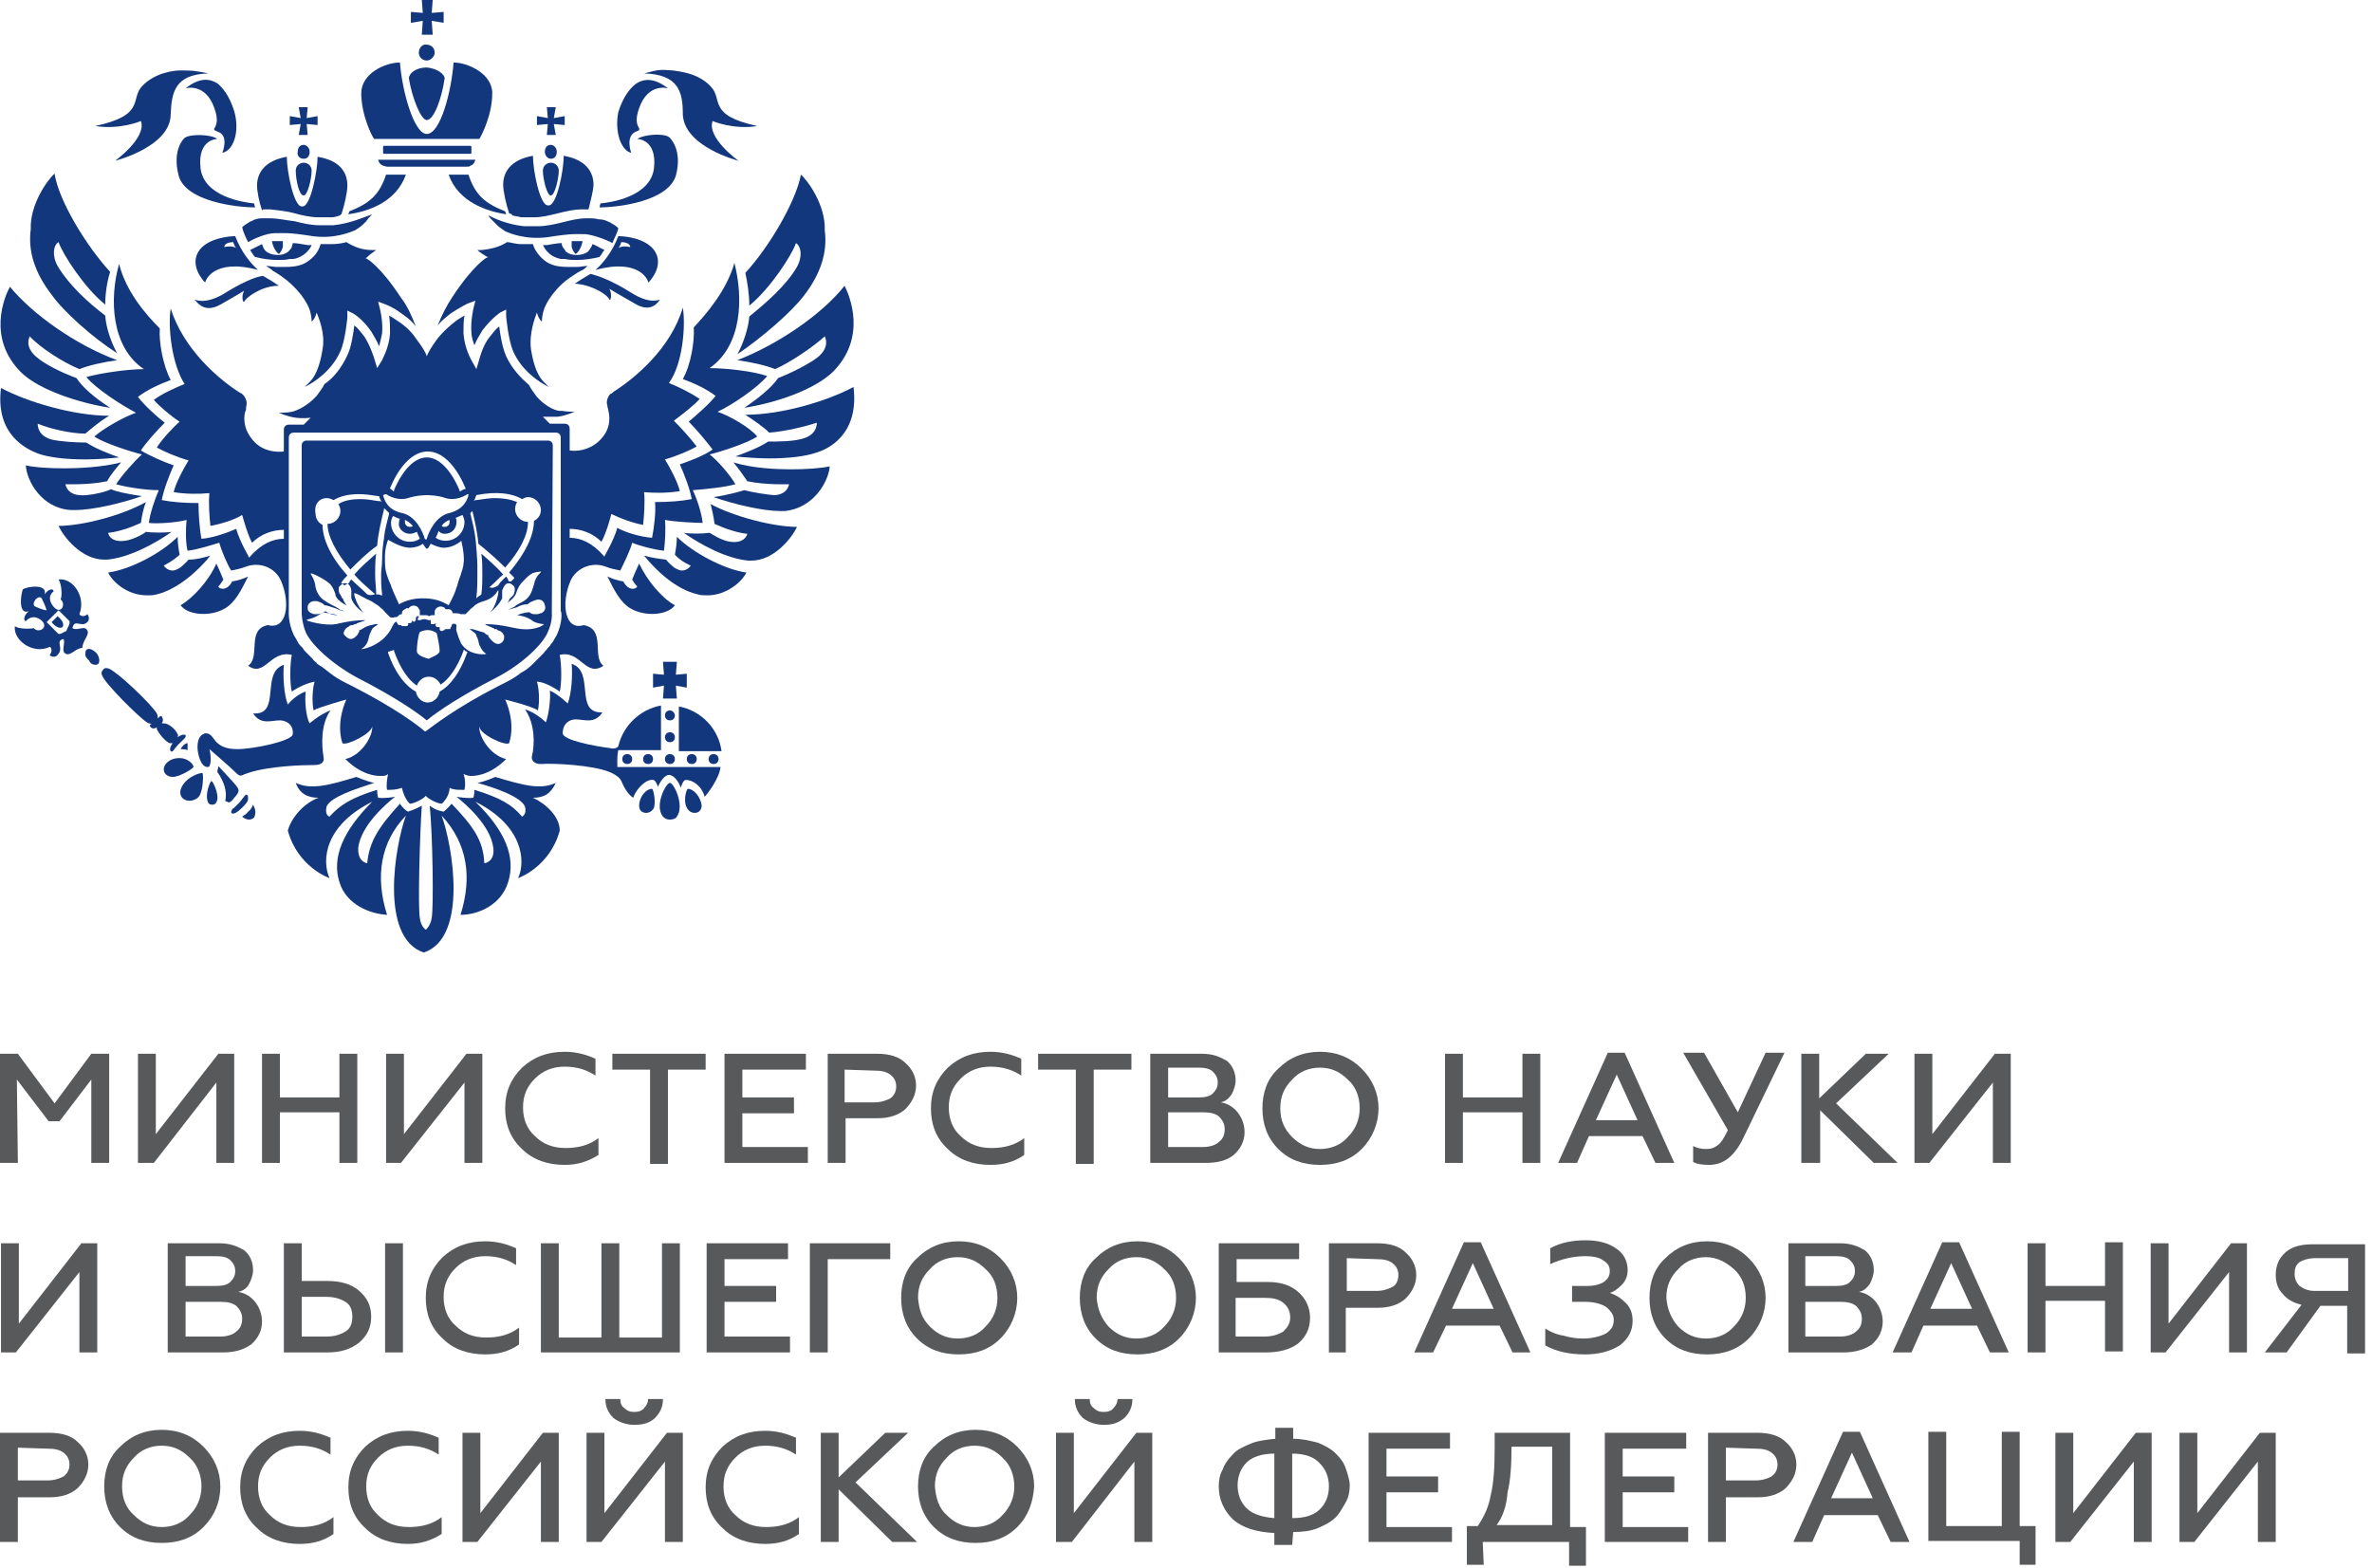 <?xml version="1.0" encoding="UTF-8"?> <svg xmlns="http://www.w3.org/2000/svg" width="239" height="158" viewBox="0 0 239 158" fill="none"><g clip-path="url(#clip0_668_143)"><path d="M67.5 71.6C67.2 71.6 67 71.8 67 72.1C67 72.4 67.2 72.6 67.5 72.6C67.8 72.6 68 72.4 68 72.1C68 71.9 67.8 71.6 67.5 71.6Z" fill="#13377D"></path><path d="M69.2 76.5C69.2 76.8 69.4 77 69.7 77C70 77 70.2 76.8 70.2 76.5C70.2 76.2 70 76 69.7 76C69.4 76 69.2 76.2 69.2 76.5Z" fill="#13377D"></path><path d="M67.5 76C67.2 76 67 76.2 67 76.5C67 76.8 67.2 77 67.5 77C67.8 77 68 76.8 68 76.5C68 76.2 67.8 76 67.5 76Z" fill="#13377D"></path><path d="M71.4 76.5C71.4 76.8 71.6 77 71.9 77C72.2 77 72.4 76.8 72.4 76.5C72.4 76.2 72.2 76 71.9 76C71.6 76 71.4 76.2 71.4 76.5Z" fill="#13377D"></path><path d="M66.8 66.7L66.9 68L65.8 67.9V69.3L66.9 69.1L66.8 70.4H68.2L68.1 69.1L69.2 69.3V67.9L68.1 68L68.2 66.7H66.8Z" fill="#13377D"></path><path d="M68.4 71.2V75.7H72.7C72.4 73.4 70.6 71.6 68.4 71.2Z" fill="#13377D"></path><path d="M67.5 73.8C67.2 73.8 67 74 67 74.3C67 74.6 67.2 74.8 67.5 74.8C67.8 74.8 68 74.6 68 74.3C68 74 67.8 73.8 67.5 73.8Z" fill="#13377D"></path><path d="M69.3 79.5C69.2 79.5 68.8 80.6 69.2 81.4C69.4 81.8 69.8 82 70.2 81.9C70.6 81.8 70.7 81.4 70.7 81.2C70.6 80.3 69.9 79.5 69.3 79.5Z" fill="#13377D"></path><path d="M65.7 79.5C65.1 79.5 64.4 80.3 64.4 81.2C64.4 81.5 64.5 81.8 64.9 81.9C65.3 82 65.7 81.8 65.9 81.4C66.1 80.6 65.8 79.5 65.7 79.5Z" fill="#13377D"></path><path d="M67.5 78.9C67.1 78.9 65.9 81.2 66.8 82.3C67 82.5 67.2 82.6 67.5 82.6C67.8 82.6 68.1 82.5 68.2 82.3C69 81.2 67.9 78.9 67.5 78.9Z" fill="#13377D"></path><path d="M62.2 76.5C62.2 76 62.3 75.6 62.3 75.6H66.6V75.2V72V71.1C64.5 71.5 62.8 73.1 62.3 75.2C62.2 75.4 61.8 75.5 61.5 75.4C59.9 75.2 56.7 74.6 56.7 73.9C56.7 72.9 57.4 72.5 58 72.5C58.9 72.5 59.9 73 60.7 71.8C57.8 71.9 60 67.7 57.6 66.9C57.7 68 57.6 69.9 57.2 70.9C57.2 70.9 56.3 70 55.4 69.6C55.5 70.4 55.3 72 55 72.8C55 72.8 54 71.8 52.9 71.5C53.9 72.9 53.9 75 53.6 76.2C53.5 76.6 53.8 77 54.5 77C55.7 76.9 59.7 77.1 61.4 77.8C61.9 78 62.4 78.3 62.6 78.7C62.8 79.2 63.2 80 63.8 80.4C64.1 79.5 65.1 78.5 65.8 78.6C66 78.6 66.2 79 66.3 79.3C66.4 79 66.9 78.1 67.4 78.1C67.9 78.1 68.4 78.8 68.6 79.4C68.7 79 68.9 78.6 69.1 78.6C69.8 78.6 70.7 79.2 71 80.3C71.3 80 72.5 78.4 72.6 77.3H62.2C62.2 77.4 62.2 77 62.2 76.5Z" fill="#13377D"></path><path d="M64.8 76.5C64.8 76.8 65 77 65.3 77C65.6 77 65.8 76.8 65.8 76.5C65.8 76.2 65.6 76 65.3 76C65 76 64.8 76.2 64.8 76.5Z" fill="#13377D"></path><path d="M62.7 76.5C62.7 76.8 62.9 77 63.2 77C63.5 77 63.7 76.8 63.7 76.5C63.7 76.2 63.5 76 63.2 76C62.9 76 62.7 76.2 62.7 76.5Z" fill="#13377D"></path><path d="M21.3 78.7C21.1 78.9 20.7 80 20.9 80.7C21 81 21.1 81.1 21.4 81.1C21.7 81.1 21.8 80.9 21.9 80.6C22 79.9 21.5 78.8 21.3 78.7Z" fill="#13377D"></path><path d="M25 81.8C24.8 82.1 24.5 82.2 24.4 82.3C24.5 82.4 24.8 82.6 25.1 82.6C25.3 82.6 25.5 82.5 25.6 82.4C25.9 81.8 25.6 81.3 25.5 81.1C25.4 81.3 25.3 81.6 25 81.8Z" fill="#13377D"></path><path d="M23.6 80.4C24 80 24.1 79.7 24 79.5C23.9 79.2 23 78.3 22 77.2C22 77.4 21.9 77.6 21.9 77.8C22.6 78.8 22.9 79.8 22.7 80.7C22.8 80.8 22.8 80.8 22.9 80.8C23.1 81 23.4 80.7 23.6 80.4Z" fill="#13377D"></path><path d="M25 80.5C25 80.3 25 80.2 24.9 80.1H24.8C24.7 80.1 24.6 80.3 24.5 80.4C24.4 80.5 24.3 80.7 24.1 80.9C23.9 81.1 23.8 81.2 23.6 81.4C23.4 81.5 23.3 81.7 23.3 81.8C23.3 81.8 23.3 81.8 23.3 81.9C23.4 82 23.4 82 23.5 82C23.6 82 23.9 81.9 24.4 81.4C24.9 80.9 25 80.7 25 80.5Z" fill="#13377D"></path><path d="M18.4 75.2C18.4 75.2 18.3 75.3 18.2 75.5C18.4 75.5 18.7 75.5 18.9 75.6C18.9 75.4 18.9 75.1 18.9 74.9C18.7 74.9 18.5 75.1 18.4 75.2Z" fill="#13377D"></path><path d="M21.1 75.5C21.1 75.5 23.2 77.3 23.9 78C24.1 78.2 24.3 78.2 24.5 78.1C24.6 78 24.8 78 25 77.9C27.1 77.2 30.5 77.1 31.7 77.1C32.5 77.1 32.7 76.7 32.6 76.3C32.4 75.1 32.3 73 33.3 71.6C32.2 72 31.2 72.9 31.2 72.9C30.8 72.2 30.7 70.5 30.8 69.7C29.8 70 29 71 29 71C28.6 70 28.5 68.1 28.6 67C26.2 67.8 28.4 72.1 25.5 71.9C26.3 73.1 27.3 72.6 28.2 72.6C28.8 72.6 29.6 73 29.5 74C29.4 74.7 25.5 75.5 23.9 75.5C22.8 75.5 22 75.2 21.5 74.4C21.2 74 21 73.9 20.7 73.9C20.3 74 19.9 74.3 19.9 75.3C19.9 75.9 20.2 77.3 20.9 77.3C21.3 77.4 21.3 76.2 21.1 75.5Z" fill="#13377D"></path><path d="M17.1 74.9C17.2 74.9 17.3 74.9 17.4 74.9C17.1 75.3 17.1 75.6 17.2 75.7C17.4 75.9 17.5 75.5 18 75C18.5 74.5 18.8 74.3 18.7 74.1C18.6 74 18.3 74 17.9 74.3C17.9 74.2 18 74.1 17.9 74C17.7 73.5 17 72.9 16.5 72.9C16.4 72.9 16.4 72.9 16.3 72.9C16.5 72.6 16.4 72.4 16.3 72.2C16.2 72.1 16.1 72.2 15.9 72.4C15.9 72.3 15.9 72.1 15.8 71.9C15.2 70.9 11.8 67.7 11 67.4C10.5 67.2 10.4 67.5 10.4 67.5C10.4 67.5 10.1 67.7 10.3 68.1C10.6 68.9 13.9 72.2 14.8 72.8C15 72.9 15.2 73 15.3 72.9C15.1 73.1 15 73.1 15.2 73.3C15.3 73.4 15.5 73.5 15.8 73.3C15.8 73.4 15.8 73.4 15.8 73.5C16 73.9 16.6 74.7 17.1 74.9Z" fill="#13377D"></path><path d="M19.5 77.3C19.5 77 18.9 76.4 18.1 76.4C17 76.4 16.5 77.1 16.5 77.5C16.5 78.2 17.2 78.3 17.4 78.3C18.1 78.3 19.4 77.5 19.5 77.3Z" fill="#13377D"></path><path d="M18.5 79C18.2 79.4 18.1 79.8 18.2 80.1C18.3 80.5 18.7 80.7 19.1 80.7C19.5 80.7 19.9 80.5 20.1 80.2C20.5 79.5 20.5 78 20.4 77.9C20 77.9 19 78.3 18.5 79Z" fill="#13377D"></path><path d="M8.7 63.4C8.4 63.1 7.7 63.6 7.3 63.3C7.5 62.3 8.2 63.3 8.8 62.7C9.1 62.4 8.9 62 8.8 61.9C8.5 62.2 8.1 62.1 8 61.9C8.7 60.1 7.3 58.2 5.9 58.4C6.2 58.8 6.3 60.1 6.1 60.4C6.6 60.8 6.3 61.7 5.7 61.4C5.3 61.2 4.6 60.2 5.4 59.6C5.4 59.3 4.9 59.3 4.5 59.9C4.8 58.8 2.7 59.1 2.3 59.4C2.1 59.9 1.8 62 2.9 61.6C2.3 62.1 2.4 62.6 2.6 62.6C3.3 61.8 4.2 62.4 4.4 62.8C4.7 63.4 3.8 63.8 3.4 63.3C3.1 63.4 1.8 63.4 1.5 63.1C1.3 64.5 3.3 66 5 65.2C5.2 65.2 5.3 65.7 5 66C5.1 66.2 5.6 66.3 5.8 66C6.5 65.3 5.5 64.6 6.4 64.4C6.6 64.8 6.2 65.5 6.5 65.8C7 66.3 7.6 65.3 8.3 65.3C8.3 64.5 9.2 63.9 8.7 63.4ZM3.5 61.1C3.5 61.1 3.2 60.9 3.6 60.4C4 60 4.2 60.3 4.2 60.3C4.2 60.3 4.6 61.1 4.7 61.5C4.3 61.5 3.5 61.1 3.5 61.1ZM6.7 63.6C6.5 63.6 6 64.1 5.8 63.8L4.7 62.7L5.3 62.1L5.9 61.5L7 62.6C7.1 62.9 6.7 63.4 6.7 63.6Z" fill="#13377D"></path><path d="M9 65.4C8.9 65.4 8.8 65.4 8.7 65.5C8.6 65.6 8.6 65.8 8.6 66C8.6 66.2 8.8 66.4 9 66.6C9.1 66.9 9.4 67 9.6 67C9.7 67 9.8 67 9.9 66.9C10.1 66.7 10 66.1 9.7 65.8C9.5 65.6 9.2 65.4 9 65.4Z" fill="#13377D"></path><path d="M5.8 62.1L5.5 62.4L5.2 62.7C5.2 62.7 5.8 63.5 6.3 63.2C6.6 62.7 5.8 62.1 5.8 62.1Z" fill="#13377D"></path><path d="M64.2 59.1C64.2 59.3 63.4 59.7 62.8 58.6C62.2 58.5 61.6 58.3 61.2 58.1C61.9 59.5 62.5 60.7 63.5 61.3C65 62.2 67.3 62 68 61C66.7 60.3 65.2 58.5 64.4 56.8C64.2 57.2 63.9 57.9 63.7 58.4C63.8 58.6 64 58.9 64.2 59.1Z" fill="#13377D"></path><path d="M78.1 37.2C79.7 36.5 82 34.9 83.1 33.9C83.2 34.1 83.6 35 82.4 36C81.5 36.7 79.7 37.6 78.4 38.1C77.8 39 76.6 40 75 41.1C78.2 40.6 82 39.3 83.9 37.5C87.4 34 85.6 29.8 85.1 28.8C82.8 31.7 78.4 34.7 74.3 36.3C75.7 36.5 77.1 36.8 78.1 37.2Z" fill="#13377D"></path><path d="M75.5 30.8C77.6 29.1 79.8 25.7 80.2 24.5C80.7 24.8 80.9 25.8 80.3 26.9C79.2 28.8 77.2 30.5 75.5 31.9C75.4 33.1 74.9 34.6 74.3 35.7C76.8 34 79.7 31.5 81 29.8C82.7 27.6 83.4 25.4 83.1 23.2C83.2 20.7 81.4 18.2 80.7 17.6C80.2 20.3 77.5 24.9 75.1 27.5C75.3 28.4 75.5 29.7 75.5 30.8Z" fill="#13377D"></path><path d="M73.9 46.6C74.4 47.2 74.9 47.9 75.3 48.5C77.2 48.9 79.5 48.8 79.5 48.8C79.5 48.8 79.4 49.8 78.1 49.9C77.5 49.9 75.7 49.6 75 49.4C74.7 49.5 73.3 49.9 71.9 50.1C73.9 50.8 76.8 51.5 78.6 51.5C78.8 51.5 78.9 51.5 79.1 51.5C82 51.2 83.5 48.5 83.6 47C82.7 47.2 81.2 47.3 79.7 47.3C78.3 47.3 75.8 47.2 73.9 46.6Z" fill="#13377D"></path><path d="M86 39C83.4 40.4 78.8 41.8 75.1 41.8C76 42.4 76.9 43 77.5 43.6C79 43.5 81.1 43 82.3 42.6C82.3 42.8 82.3 43.8 80.9 44.2C79.9 44.5 78.5 44.5 77.4 44.5C76.5 45.1 75.2 45.6 74.1 46C75.1 46.1 76.4 46.2 77.5 46.2C79.4 46.2 81.2 46 82.3 45.6C83.3 45.3 86.6 43.9 86 39Z" fill="#13377D"></path><path d="M72 52.8C73.1 53.3 74.3 53.7 75.3 53.8C75.3 53.8 75.1 54.8 73.6 54.6C72.7 54.5 71.7 53.8 71.5 53.7C70.8 53.8 69.4 53.8 68.9 53.7C70.6 54.9 73.2 56.3 75.4 56.5C75.5 56.5 75.6 56.5 75.7 56.5C78 56.5 79.8 54.2 80.3 53.1C78 53.1 74 52.1 71.6 50.8C71.7 51.2 71.9 52 72 52.8Z" fill="#13377D"></path><path d="M68 55.9C68.6 56.6 69.6 57 69.6 57C69.6 57 69.3 57.5 68.7 57.5C68.5 57.5 68.3 57.4 68.1 57.3C67.7 57.1 67.1 56.4 67.1 56.4C66.3 56.3 65.6 56.2 64.9 56C66.1 57.5 68.1 59.4 70.3 59.9C70.6 60 70.9 60 71.3 60C73.2 60 74.8 58.6 75.2 57.7C73 57.4 69.8 55.7 68.2 54.1C68.2 54.7 68.1 55.4 68 55.9Z" fill="#13377D"></path><path d="M53.7 80.4C54.8 80.4 55.5 80 56 78.9C54.5 79.6 52.9 79.2 49.9 78.3C49.9 78.3 48.8 78.8 48.1 78.9C49.9 79.4 52.5 80.3 52.9 81.3C53.1 82.1 52.6 82.3 52.6 82.3C51.6 81.1 50.4 80.4 47.8 79.6C47.8 80.1 47.7 80.4 47.7 80.4C47.7 80.4 47.2 80.5 46 80.3C47 81.1 49.4 83.2 49.7 85.4C49.9 86.9 48.8 87 48.8 87C48.7 84.7 47.7 83.3 45.5 81C45.5 81 45.1 81.5 44.7 81.8C44.7 81.8 43.9 81.7 43.3 81.2C43.6 84.2 43.7 91.4 43.5 92.5C43.4 93.3 42.9 93.7 42.9 93.7C42.9 93.7 42.4 93.4 42.3 92.5C42.1 91.3 42.3 84.1 42.5 81.2C41.8 81.6 41.1 81.8 41.1 81.8C40.6 81.5 40.3 81 40.3 81C38.2 83.3 37.2 84.8 37 87C37 87 36 86.9 36.1 85.4C36.4 83.2 38.8 81.1 39.8 80.3C38.7 80.5 38.1 80.4 38.1 80.4C38.1 80.4 38 80.1 38 79.6C35.4 80.4 34.3 81.1 33.2 82.3C33.2 82.3 32.7 82.2 32.9 81.3C33.3 80.3 35.9 79.5 37.7 78.9C37.1 78.8 35.9 78.3 35.9 78.3C33 79.2 31.3 79.6 29.8 78.9C30.2 80 31 80.4 32.1 80.4C30.7 80.9 29.4 82.3 29 83.7C30 87.4 33.2 88.5 33.2 88.5C32.4 86.7 32.7 83.2 37.5 80.8C34.6 83.7 33.4 86.4 34.2 88.9C34.9 91.2 37.3 92.1 39 92.2C37.8 88.4 38.3 84.9 40.9 82.2C39.8 85.2 38.2 94.5 42.7 96C47.2 94.5 45.6 85.2 44.5 82.2C47.1 85 47.6 88.4 46.4 92.2C48.2 92.2 50.5 91.2 51.2 88.9C52 86.4 50.9 83.7 47.9 80.8C52.7 83.2 53 86.8 52.2 88.5C52.2 88.5 55.4 87.4 56.4 83.7C56.4 82.3 55 81 53.7 80.4Z" fill="#13377D"></path><path d="M22.7 61.3C23.7 60.7 24.3 59.5 25 58.1C24.6 58.3 24 58.5 23.4 58.6C22.8 59.7 22 59.3 22 59.1C22.2 58.9 22.4 58.6 22.5 58.4C22.3 57.9 22 57.2 21.8 56.8C21 58.6 19.4 60.3 18.2 61C18.9 62 21.2 62.2 22.7 61.3Z" fill="#13377D"></path><path d="M11.1 41.1C9.4 40 8.3 39 7.7 38.1C6.3 37.6 4.5 36.7 3.7 36C2.5 35 2.9 34.1 3 33.9C4 35 6.3 36.5 8 37.2C9 36.8 10.4 36.5 11.8 36.3C7.7 34.8 3.3 31.7 1 28.9C0.5 29.8 -1.4 34.1 2.2 37.6C4 39.3 7.9 40.6 11.1 41.1Z" fill="#13377D"></path><path d="M11.8 35.6C11.2 34.5 10.7 33.1 10.6 31.8C8.9 30.5 7 28.8 5.8 26.8C5.2 25.7 5.4 24.7 5.9 24.4C6.3 25.6 8.5 29 10.6 30.7C10.6 29.6 10.8 28.3 11.1 27.4C8.7 24.8 5.9 20.2 5.5 17.5C4.8 18.1 3 20.6 3.1 23.1C2.8 25.3 3.5 27.5 5.2 29.7C6.4 31.4 9.3 34 11.8 35.6Z" fill="#13377D"></path><path d="M10.8 48.5C11.1 47.9 11.7 47.2 12.2 46.6C10.3 47.1 7.8 47.2 6.5 47.2C4.9 47.2 3.4 47.1 2.6 46.9C2.7 48.5 4.2 51.2 7.1 51.4C7.3 51.4 7.4 51.4 7.6 51.4C9.4 51.4 12.3 50.7 14.3 50C12.9 49.8 11.5 49.5 11.2 49.3C10.4 49.7 8.6 50 8 49.9C6.7 49.8 6.6 48.8 6.6 48.8C6.6 48.8 8.9 48.9 10.8 48.5Z" fill="#13377D"></path><path d="M3.8 45.7C4.9 46.1 6.6 46.3 8.6 46.3C9.8 46.3 11 46.2 12 46.1C10.9 45.7 9.6 45.2 8.7 44.6C7.6 44.6 6.1 44.5 5.2 44.3C3.8 43.9 3.8 42.9 3.8 42.7C5 43.2 7.1 43.7 8.6 43.7C9.2 43.2 10 42.5 11 41.9C7.4 41.9 2.7 40.5 0.1 39.1C-0.5 43.9 2.8 45.3 3.8 45.7Z" fill="#13377D"></path><path d="M10.5 56.4C10.6 56.4 10.7 56.4 10.8 56.4C13 56.2 15.6 54.8 17.3 53.6C16.8 53.7 15.3 53.7 14.7 53.6C14.5 53.8 13.4 54.4 12.6 54.5C11 54.7 10.9 53.7 10.9 53.7C11.9 53.6 13.1 53.2 14.2 52.7C14.3 51.9 14.5 51.1 14.7 50.6C12.2 52 8.2 53 5.9 53C6.4 54.1 8.2 56.4 10.5 56.4Z" fill="#13377D"></path><path d="M14.8 60C15.1 60 15.5 60 15.8 59.9C17.9 59.4 20 57.5 21.2 56C20.5 56.2 19.8 56.4 19 56.4C19 56.4 18.5 57 18 57.3C17.8 57.4 17.6 57.5 17.4 57.5C16.8 57.5 16.5 57 16.5 57C16.5 57 17.5 56.5 18.1 55.9C18 55.4 17.9 54.7 17.9 54.1C16.2 55.8 13.1 57.4 10.9 57.7C11.3 58.6 12.8 60 14.8 60Z" fill="#13377D"></path><path d="M42.2 5.3C42.2 5.8 42.6 6.1 43 6.1C43.4 6.1 43.8 5.7 43.8 5.3C43.8 4.8 43.4 4.5 43 4.5C42.6 4.4 42.2 4.8 42.2 5.3Z" fill="#13377D"></path><path d="M42.5 3.5H43.6L43.5 2.1L44.7 2.3V1.2L43.5 1.3L43.6 0H42.5L42.6 1.3L41.4 1.2V2.3L42.6 2.1L42.5 3.5Z" fill="#13377D"></path><path d="M38.6 16.7C38.7 16.7 38.9 16.8 39 16.8H47C47.2 16.8 47.3 16.8 47.4 16.7C47.7 16.6 47.8 16.4 47.9 16.1H38.1C38.2 16.5 38.4 16.6 38.6 16.7Z" fill="#13377D"></path><path d="M47.4 15.5C47.5 15.5 47.5 15.4 47.5 15.4V14.8C47.5 14.7 47.4 14.7 47.4 14.7H38.7C38.6 14.7 38.6 14.8 38.6 14.8V15.4C38.6 15.5 38.7 15.5 38.7 15.5H47.4Z" fill="#13377D"></path><path d="M48.3 14C48.5 13.7 49.6 11.6 49.6 9.4C49.6 7.4 47.1 6.3 45.7 6.3C45.5 9.1 44.4 13.5 43 13.5C41.7 13.5 40.5 9.1 40.3 6.3C38.8 6.3 36.4 7.4 36.4 9.4C36.4 11.6 37.5 13.8 37.7 14H48.3Z" fill="#13377D"></path><path d="M43 12.1C43.7 12.1 44.5 10 44.8 7.9C44.8 7.5 44.1 6.9 43 6.8C41.9 6.8 41.2 7.4 41.2 7.9C41.5 9.8 42.4 12.1 43 12.1Z" fill="#13377D"></path><path d="M55.7 44.9C55.7 44.6 55.5 44.4 55.2 44.4H30.9C30.6 44.4 30.4 44.6 30.4 44.9V61.6V61.7V61.8C30.4 61.8 30.4 62.7 30.8 63.7C31.3 64.9 33.4 66.9 36 68.3C39.7 70.2 41.9 71.7 43 72.6C44.1 71.7 46.3 70.2 50 68.3C52.7 66.9 54.7 64.9 55.2 63.7C55.7 62.6 55.6 61.8 55.6 61.8L55.7 44.9ZM47.5 51V51.1C47.8 52.3 48.1 53.6 48.2 54.8C49.2 55.6 50.1 56.4 50.9 57.2C52.4 55.5 53.2 53.9 53.2 52.6C52.5 52.6 51.9 52 51.9 51.3C51.9 51 52 50.8 52.1 50.6C51.4 50.3 50.6 50.2 49.9 50.2C49.3 50.2 48.7 50.3 48 50.4H47.9L47.7 50.5L47.8 50.4C47.9 50.2 47.9 50.1 48 49.9C50 49.5 51.6 49.7 52.6 50.3C52.8 50.2 53 50.1 53.2 50.1C53.9 50.1 54.5 50.7 54.5 51.4C54.5 51.9 54.2 52.3 53.8 52.5C53.8 53.9 53 55.7 51.3 57.7C51.4 57.8 51.5 57.9 51.6 58C51.7 58.1 51.7 58.1 51.8 58.2V58.3C51.7 58.4 51.6 58.5 51.5 58.6H51.4C51.4 58.6 51.4 58.6 51.3 58.6C51.2 58.5 51.2 58.5 51.2 58.4C51.1 58.3 51.1 58.2 51 58.1C50.8 58.3 50.6 58.5 50.4 58.7L50.2 59C49.9 59.2 49.6 59.3 49.4 59.2H49.3L49.4 59.1C49.9 58.7 50.3 58.2 50.7 57.9C50.1 57.2 49.3 56.5 48.5 55.8C48.6 56.5 48.6 57.2 48.6 57.9C48.6 58.5 48.6 59.2 48.5 59.9C48.4 60 48.2 60.1 48.1 60.2L48 60.3V60.2C48.1 59.4 48.1 58.6 48.1 57.9C48.1 57.7 48.1 57.4 48.1 57.2V57C48.1 56.5 48 55.1 47.9 54.2C47.8 53.4 47.6 52.6 47.4 51.8V51.7C47.5 51.6 47.6 51.5 47.7 51.4L47.5 51ZM39.3 49.2C40.3 46.8 41.7 45.5 43.1 45.5C44.5 45.5 45.9 46.8 46.9 49.2V49.3H46.8C46.7 49.3 46.6 49.4 46.4 49.5H46.3V49.4C45.4 47.3 44.2 46.1 43 46.1C41.8 46.1 40.6 47.3 39.7 49.4V49.5H39.6C39.5 49.3 39.3 49.3 39.3 49.2ZM38.9 49.8C39.2 50 40.1 50.5 41.1 50.2C42 49.9 43 49.9 43 49.9C43 49.9 44.1 49.9 44.9 50.2C45.9 50.5 46.8 50 47.1 49.8C47.2 49.8 47.2 49.8 47.2 49.9C47.1 50.3 46.8 51.3 45.3 51.7C43.9 52 43.2 53.6 43 54.3C43 54.4 42.9 54.4 42.8 54.3C42.6 53.6 41.9 52 40.5 51.7C39 51.4 38.7 50.3 38.6 49.9C38.8 49.8 38.9 49.8 38.9 49.8ZM41.3 53.8C41.5 53.8 41.8 53.7 42 53.6C42.1 53.8 42.2 54.1 42.3 54.3C42 54.5 41.7 54.6 41.3 54.6C40.2 54.6 39.4 53.7 39.4 52.7C39.4 52.4 39.5 52.2 39.6 52C39.8 52.1 40 52.2 40.3 52.3C40.2 52.4 40.2 52.6 40.2 52.7C40.1 53.3 40.7 53.8 41.3 53.8ZM40.8 52.6C40.8 52.5 40.8 52.5 40.8 52.4C41.1 52.5 41.4 52.8 41.6 53C41.5 53.1 41.4 53.1 41.3 53.1C41 53.1 40.8 52.9 40.8 52.6ZM41.3 55.2C41.7 55.2 42.2 55.1 42.6 54.8C42.7 54.9 42.9 55.3 43 55.3C43.2 55.3 43.3 54.9 43.4 54.8C43.8 55 44.3 55.2 44.7 55.2C45.4 55.2 46 54.9 46.5 54.5C46.5 54.5 46.5 54.5 46.5 54.6C46.7 55.4 46.8 56.4 46.7 56.8C46.7 57.2 46.5 57.6 46.4 58C46.2 58.5 46.1 58.9 46.1 58.9C46.1 58.9 46.1 59 46 59.2C45.9 59.6 45.6 60.3 45.2 61C44.4 60.5 43.6 60.3 42.6 60.3C41.7 60.3 40.9 60.5 40.2 60.9C39.9 60.2 39.6 59.6 39.5 59.3C39.4 59.1 39.4 59 39.4 59C39.4 59 39.2 58.6 39 58C38.9 57.7 38.8 57.3 38.8 56.9C38.8 56.6 38.7 55.6 39 54.7C39 54.6 39.1 54.5 39.1 54.4C39.8 54.8 40.6 55.2 41.3 55.2ZM44.8 53.8C45.5 53.8 46 53.3 46 52.6C46 52.4 46 52.3 45.9 52.2C46.1 52.1 46.4 52 46.6 51.9C46.7 52.1 46.8 52.4 46.8 52.6C46.8 53.7 45.9 54.5 44.9 54.5C44.5 54.5 44.2 54.4 43.9 54.2C44 54 44.1 53.8 44.2 53.5C44.3 53.7 44.6 53.8 44.8 53.8ZM44.5 53C44.7 52.7 45 52.5 45.3 52.4C45.3 52.5 45.3 52.5 45.3 52.6C45.3 52.9 45.1 53.1 44.8 53.1C44.7 53.1 44.6 53.1 44.5 53ZM32.9 50.2C33.2 50.2 33.4 50.3 33.6 50.4C34.3 50 35.1 49.8 36.2 49.8C36.8 49.8 37.4 49.9 38.1 50H38.2C38.2 50.1 38.3 50.3 38.4 50.5L38.5 50.6L38.3 50.5C38.2 50.5 38.2 50.5 38.1 50.5C37.5 50.4 36.9 50.3 36.3 50.3C35.6 50.3 34.7 50.4 34.1 50.8C34.2 51 34.3 51.2 34.3 51.5C34.3 52.2 33.7 52.8 33 52.8C33 54 33.8 55.6 35.3 57.4C36.1 56.6 37 55.7 38 55C38.1 53.8 38.4 52.5 38.7 51.3V51.2L38.8 51.3C38.9 51.4 39 51.5 39.1 51.6C39.1 51.6 39.1 51.6 39.2 51.7V51.8C39 52.6 38.8 53.3 38.7 54.1V54.2C38.6 54.8 38.5 55.6 38.5 56.4C38.5 57 38.4 57.5 38.4 57.9C38.4 58.5 38.4 59.1 38.5 59.9V60H38.4C38.2 59.9 38.1 59.9 38 59.9H37.9V59.8C37.9 59.3 37.8 58.6 37.8 57.9C37.8 57.2 37.8 56.5 37.9 55.8C37.1 56.5 36.3 57.2 35.7 57.9C36.2 58.5 36.9 59.1 37.7 59.8L37.8 59.9H37.7C37.5 60 37.2 60 37 59.9C36.4 59.3 35.9 58.9 35.4 58.4C35.3 58.5 35.2 58.6 35.2 58.7L35.1 58.8C35 58.8 34.9 58.9 34.7 59L34.6 58.9C34.6 58.9 34.5 58.9 34.5 58.8H34.4V58.7C34.6 58.4 34.8 58.2 35 58C33.3 56.1 32.5 54.3 32.5 52.9C32.1 52.7 31.8 52.3 31.8 51.8C31.6 50.8 32.2 50.2 32.9 50.2ZM47.1 65.7C46.4 67.7 45.4 69.1 44.3 69.7C44.2 70.3 43.7 70.8 43.1 70.8C42.5 70.8 42 70.3 41.9 69.7C40.8 69.1 39.8 67.8 39.1 65.8V65.7L39.7 65.5V65.6C40.3 67.3 41.1 68.5 42 69.1C42.2 68.6 42.6 68.2 43.2 68.2C43.8 68.2 44.2 68.6 44.4 69C45.3 68.4 46.1 67.2 46.7 65.6V65.5H46.8C46.8 65.6 46.9 65.6 47.1 65.7ZM42 65.6C42 65.2 42.1 64.1 42.3 63.7C42.5 63.6 42.8 63.5 43.1 63.5C43.4 63.5 43.7 63.6 44 63.8C44.1 64.2 44.3 65.2 44.3 65.6C44.3 66 43.3 66.3 43.2 66.4C42.9 66.3 42 66.1 42 65.6ZM54.8 61.6C54.7 61.7 54.6 61.8 54.5 61.8C54.4 61.8 54.3 61.9 54.1 61.9H54C53.8 61.9 53.6 61.9 53.5 61.8C53.4 61.8 53.4 61.7 53.3 61.7C53 61.7 52.3 61.9 52.1 62C52.2 62 53.1 62.1 53.7 62.6C54 62.8 54.6 62.9 54.8 62.9C54.8 63 53.8 63.7 51.9 63.3L51.4 63.2C50.5 63 49.7 62.9 48.8 62.9C48.9 62.9 49 63 49 63C49.2 63.1 49.5 63.2 49.7 63.3C49.7 63.3 49.8 63.3 49.8 63.4H49.9C50 63.4 50.1 63.4 50.1 63.5C50.2 63.5 50.3 63.6 50.4 63.6C50.5 63.7 50.7 63.8 50.7 63.9C50.7 64 50.8 64 50.8 64.1C50.8 64.3 50.8 64.4 50.7 64.6C50.4 65 50 65 49.6 64.6L49.5 64.5C49.4 64.4 49.3 64.3 49.2 64.1V64C49.2 64 49.2 64 49.1 64C48.9 63.9 48.8 63.7 48.6 63.7C48.3 63.6 47.9 63.5 47.6 63.4C47.5 63.4 47.4 63.4 47.3 63.4C47.6 63.6 47.9 63.8 48 64C48 64 48 64 48 64.1C48.2 64.4 48.2 64.7 48.3 65C48.6 65.6 48.7 65.7 49 65.9C48.7 66 47.2 66 46.5 64.9C46.5 64.9 46.4 64.8 46.4 64.7C46.2 64.3 46.1 63.9 46 63.6C45.9 63.3 46.1 63 45.9 62.9C45.7 62.8 45.6 62.9 45.6 62.9C45.5 63 45.5 63 45.5 63V63.1C45.5 63.2 45.4 63.2 45.4 63.2V63.3C45.4 63.3 45.4 63.4 45.3 63.4C45.3 63.4 45.3 63.4 45.2 63.4C45.1 63.4 45.1 63.4 45 63.4C45 63.4 45 63.4 44.9 63.4C44.9 63.4 44.8 63.4 44.8 63.5C44.7 63.5 44.6 63.6 44.5 63.6C44.4 63.6 44.3 63.5 44.3 63.4C44.3 63.3 44.3 63.3 44.3 63.2C44.2 63.2 44.2 63.2 44.1 63.2C44 63.2 44 63.2 43.9 63.1C43.9 63 43.9 62.9 43.9 62.9C43.9 62.8 43.9 62.8 43.9 62.8C43.8 62.9 43.8 62.9 43.7 62.9C43.6 62.9 43.6 62.9 43.5 62.9C43.4 62.9 43.4 62.8 43.4 62.7V62.6C43.4 62.6 43.4 62.6 43.4 62.5C43.4 62.5 43.4 62.5 43.3 62.5H43.2C43.1 62.5 42.9 62.4 42.8 62.4C42.8 62.4 42.8 62.4 42.7 62.4C42.6 62.4 42.4 62.5 42.3 62.5H42.2H42.1C42.1 62.5 42.1 62.5 42.1 62.4C42.1 62.4 42.1 62.4 42.1 62.3L42.2 62.2C42.2 62.2 42.2 62.2 42.2 62.1C42.1 62.1 42.1 62.1 42 62.1V62.2C42 62.2 42 62.2 41.9 62.2V62.3V62.4C41.9 62.5 41.9 62.6 41.8 62.6C41.7 62.7 41.7 62.7 41.6 62.6C41.6 62.6 41.5 62.6 41.5 62.5C41.5 62.5 41.4 62.5 41.4 62.4C41.4 62.4 41.4 62.5 41.5 62.5C41.5 62.6 41.5 62.6 41.5 62.7C41.4 62.8 41.4 62.8 41.3 62.8H41.2H41.1C41.1 62.9 41.2 62.9 41.1 63C41.1 63.1 41 63.1 40.9 63.1C40.8 63.1 40.8 63.1 40.7 63.1C40.7 63.1 40.7 63.1 40.6 63.1H40.5L40.4 63C40.4 63 40.3 63 40.2 63C40.2 63 40.1 63 40.1 62.9L40 62.8V62.7C39.8 62.5 39.5 63.2 39.5 63.2C38.6 65.1 36.4 65.5 36.4 65.4C36.4 65.4 36.9 65.2 37.1 64.5C37.2 64.1 37.2 64 37.4 63.6C37.4 63.5 37.5 63.5 37.5 63.4C37.6 63.2 37.9 63.1 38.1 62.9C38 62.9 37.9 62.9 37.8 62.9C37.5 63 37.2 63 36.8 63.2C36.6 63.3 36.5 63.4 36.3 63.5C36.3 63.5 36.3 63.5 36.2 63.5V63.6C36.2 63.7 36.1 63.8 36 64L35.9 64.1C35.5 64.5 35.2 64.5 34.8 64.1L34.7 64C34.6 63.9 34.6 63.7 34.7 63.6C34.7 63.5 34.8 63.4 34.9 63.3C35 63.2 35.1 63.2 35.2 63.1C35.3 63 35.4 63 35.5 63C35.6 63 35.6 63 35.7 62.9C35.7 62.9 35.8 62.9 35.9 62.9C35.9 62.9 35.9 62.8 36 62.8C36.1 62.8 36.2 62.7 36.3 62.7C36.4 62.7 36.5 62.6 36.6 62.6C36.6 62.6 36.7 62.6 36.8 62.5C36 62.5 35.2 62.6 34.3 62.8C34.2 62.8 34 62.9 33.8 62.9C32.8 63.1 30.9 62.6 30.9 62.5C30.9 62.4 31.4 62.4 31.9 62.1C32.3 61.9 32.5 61.7 32.8 61.6C33.3 62 33.9 62 34 62C33.8 61.9 32.9 61.8 32.6 61.7C32.6 61.7 32.5 61.8 32.4 61.8C32.2 61.9 32 61.9 31.8 61.9C31.7 61.9 31.5 61.9 31.4 61.8C31.3 61.8 31.2 61.7 31.1 61.6C31 61.5 31 61.4 31 61.1C31.1 60.7 31.5 60.5 32 60.6C32.3 60.7 32.5 60.8 32.6 60.9L32.7 61C33 61 33.4 61.2 33.8 61.3C34.2 61.5 34.5 61.6 34.7 61.6C34.6 61.6 34.5 61.5 34.4 61.5C34.3 61.5 34.2 61.4 34.2 61.4C34.1 61.3 34 61.3 33.9 61.2C33.3 60.9 32.7 60.6 32.3 60.2C32 59.8 31.9 59.6 31.8 59.2C31.7 58.3 31.3 57.9 31.3 57.8C31.4 57.7 32.8 58.4 33.3 58.9C33.6 59.3 33.7 59.6 33.8 59.9V60C33.9 60.3 34.2 60.6 34.7 60.9C34.8 60.9 34.8 61 34.9 61C34.8 60.8 34.7 60.7 34.6 60.5V60.4L34.5 60.3C34.5 60.3 34.4 60.2 34.4 60.1C34.3 60 34.3 59.9 34.2 59.8C34.1 59.5 34.1 59.2 34.2 59.1C34.3 59 34.4 58.9 34.6 58.8C35 58.7 35.3 58.9 35.4 59.5C35.4 59.6 35.4 59.7 35.4 59.8C35.4 59.9 35.4 60 35.4 60.1V60.2C35.4 60.2 35.4 60.2 35.4 60.3C35.6 60.9 36.1 61.4 36.7 61.8C36 61.2 35.6 59.8 35.7 59.8C35.8 59.7 36.4 60.1 37 60.4C37.3 60.5 37.6 60.7 37.9 60.9C38.1 61 38.3 61.2 38.4 61.3C38.6 61.4 38.7 61.6 38.8 61.7C38.9 61.8 39 61.9 39.1 62C39.2 62.1 39.2 62.1 39.3 62.2C39.5 62.3 39.8 62.2 39.8 62.2C39.9 62.2 40 62.2 40.1 62.1C40.1 62.1 40.1 62.1 40.2 62C40.3 61.9 40.4 61.9 40.5 61.9V61.8C40.5 61.6 40.6 61.5 40.8 61.4C40.8 61.4 40.9 61.4 40.9 61.3H41H41.1H41.2C41.2 61.2 41.3 61.2 41.4 61.1C41.6 61 41.9 61 42.1 61.2C42.2 61.3 42.2 61.4 42.3 61.5V61.6C42.3 61.7 42.3 61.7 42.3 61.8C42.3 61.9 42.3 61.9 42.3 62C42.4 62 42.6 62 42.7 62C42.8 62 42.8 62 42.9 62C43 62 43.1 62 43.2 62.1C43.3 62.1 43.4 62 43.5 62C43.6 62 43.6 62 43.7 62H43.8C43.8 61.9 43.8 61.8 43.8 61.7C43.8 61.6 43.8 61.5 43.9 61.4C43.9 61.4 43.9 61.3 44 61.3L44.1 61.2C44.3 61.1 44.5 61.1 44.7 61.2C44.8 61.2 44.8 61.3 44.9 61.4C45 61.4 45 61.4 45.1 61.4H45.2H45.3C45.5 61.5 45.6 61.6 45.6 61.8C45.6 61.8 45.6 61.8 45.7 61.8H45.8C45.8 61.8 46.3 61.8 46.4 61.9H46.9C47 61.8 47 61.8 47.1 61.7C47.2 61.6 47.4 61.4 47.5 61.3C47.7 61.2 47.8 61 48 60.9C48.3 60.7 48.7 60.6 49 60.5C50 60.1 50.1 59.5 50.2 59.5C50.3 59.6 50 61.2 49.3 61.8C49.8 61.4 50.3 60.9 50.6 60.3C50.6 60.3 50.6 60.3 50.6 60.2V60.1C50.6 60 50.6 59.9 50.6 59.8C50.6 59.7 50.6 59.6 50.6 59.5C50.8 59 51 58.7 51.4 58.8C51.6 58.9 51.7 59 51.8 59.1C51.9 59.3 51.9 59.5 51.8 59.8C51.8 59.9 51.7 60 51.6 60.1C51.5 60.2 51.5 60.2 51.4 60.3L51.3 60.4V60.5C51.2 60.7 51.1 60.8 50.9 61C51 60.9 51 60.9 51.1 60.8C51.6 60.4 51.9 60.1 52 59.8C52.1 59.5 52.2 59.2 52.5 58.8C53 58.3 53.1 58.1 53.6 57.8C53.7 57.7 54.4 57.6 54.5 57.6C54.6 57.7 54 57.9 53.8 58.9C53.7 59.2 53.6 59.7 53.3 60.1C52.9 60.6 52.5 60.7 52 61L51.9 61.1C51.8 61.2 51.7 61.2 51.5 61.3C51.3 61.4 51.2 61.5 51.1 61.5C51.4 61.4 51.7 61.3 52.1 61.2C52.4 61 52.8 60.9 53.2 60.9C53.2 60.9 53.2 60.8 53.3 60.8C53.4 60.7 53.6 60.6 53.9 60.5C54.4 60.3 54.8 60.5 54.9 61C55 61.3 54.9 61.5 54.8 61.6Z" fill="#13377D"></path><path d="M72.3 41.5C73.8 40.8 76.3 39.1 77.3 37.9C75.9 37.4 73.1 37.1 71.5 37.1C74.8 34.8 74.9 30 74 26.5C73.2 29.3 71.2 31.6 69.9 33C70 34.4 69.6 36.8 68.8 38.2C69.9 38.6 71.2 39.2 72.1 39.9C71.5 40.7 70.2 41.8 69.4 42.5C70.1 43.2 71.2 44.5 71.8 45.3C71 45.9 69.4 46.5 68.5 46.8C68.9 47.7 69.5 49.2 69.7 50.3C68.7 50.5 67.4 50.6 66 50.6C66.1 51.6 65.9 53.2 65.7 54.2C64.4 54.1 62.9 53.6 62.2 53.2C61.8 54.6 60.9 56 60.9 56.1C59.7 54.7 58.5 54.2 57.4 54.2V53.3C58.5 53.3 59.7 53.7 60.6 54.6C61 53.9 61.4 52.6 61.6 51.8C62.4 52.2 63.7 52.7 64.8 52.9C64.9 51.9 65 50.6 64.9 49.6C66 49.7 67.2 49.7 68.5 49.5C68.3 48.6 67.5 47.1 67 46.3C68.1 46 69.5 45.4 70.2 45C69.6 44.2 68.6 43.1 67.9 42.4C68.7 41.8 70 40.8 70.5 40.2C69.6 39.6 68.4 39 67.4 38.6C68.8 36.7 69.1 32.8 68.8 31C67.6 35.1 64 38.1 61.8 39.5C61.7 39.6 61.6 39.7 61.5 39.7C61.4 39.8 61 40.3 61.2 40.9C61.2 41.1 61.3 41.2 61.3 41.4C61.5 42.2 61.5 43.4 60.3 44.5C59.3 45.4 58.1 45.5 57.4 45.4V43.2C57.4 42.9 57.2 42.7 56.9 42.7H55.4L54.7 42C54.7 42 55.4 42 56.2 42C57 41.9 57.9 41.5 57.9 41.5C57.9 41.5 57 41.5 56.6 41.4C56.1 41.5 55 41 54.1 40C53.8 39.6 53.5 39.2 53.3 38.8C52.5 38.1 51.6 37.2 51 35.9C50.6 35 50.4 33.7 50.3 32.9C50 33.1 49.7 33.5 49.3 34C48.6 34.9 48.3 36.2 48.3 36.2L48 37.2L47.5 36.3C47.5 36.3 46.8 35.1 46.7 33.6C46.7 32.9 46.7 32.3 46.8 31.8C46.6 31.9 46.3 32.1 46 32.3C44.8 33.2 44.1 34.1 44.1 34.1C43.5 34.9 43.1 35.6 43 35.9C42.9 35.5 42.5 34.9 41.9 34.1C41.9 34.1 41.3 33.1 40 32.3C39.7 32.1 39.4 31.9 39.2 31.8C39.3 32.3 39.3 33 39.3 33.6C39.2 35.1 38.5 36.2 38.5 36.3L38 37.1L37.7 36.1C37.7 36.1 37.3 34.8 36.7 33.9C36.3 33.4 36 33 35.7 32.8C35.6 33.6 35.4 35 35 35.8C34.4 37.1 33.6 38.1 32.7 38.7C32.5 39.1 32.2 39.5 31.9 39.9C31 40.9 29.9 41.4 29.4 41.5C29 41.6 28.1 41.6 28.1 41.6C28.1 41.6 29 42 29.8 42.1C30.6 42.2 31.3 42.1 31.3 42.1L30.6 42.8H29.1C28.8 42.8 28.6 43 28.6 43.3V45.5C27.9 45.6 26.6 45.5 25.7 44.6C24.6 43.5 24.5 42.3 24.7 41.5C24.8 41.4 24.8 41.2 24.8 41C25 40.4 24.6 39.9 24.5 39.8C24.4 39.7 24.3 39.6 24.2 39.6C22 38.2 18.5 35.2 17.2 31.1C16.9 32.9 17.3 36.7 18.6 38.7C17.6 39.1 16.3 39.7 15.5 40.3C16 40.9 17.3 42 18.1 42.5C17.4 43.1 16.3 44.3 15.8 45.1C16.5 45.5 17.9 46.1 19 46.4C18.5 47.2 17.7 48.7 17.5 49.6C18.7 49.8 20 49.8 21.1 49.7C21 50.7 21.1 52.1 21.2 53C22.3 52.8 23.6 52.4 24.4 51.9C24.6 52.6 25 54 25.4 54.7C26.3 53.8 27.5 53.4 28.6 53.4V54.3C27.5 54.3 26.3 54.8 25.1 56.2C25.1 56.1 24.2 54.7 23.8 53.3C23.1 53.6 21.6 54.2 20.3 54.3C20.1 53.3 20 51.7 20 50.7C18.6 50.7 17.3 50.6 16.3 50.4C16.5 49.3 17.1 47.8 17.5 46.9C16.6 46.6 15 45.9 14.2 45.4C14.7 44.6 15.9 43.3 16.6 42.6C15.8 42 14.5 40.8 13.9 40C14.8 39.3 16.1 38.7 17.2 38.3C16.4 36.8 16 34.4 16.1 33.1C14.7 31.7 12.7 29.4 12 26.6C11 30.1 11.2 35 14.5 37.2C12.9 37.2 10.1 37.6 8.7 38C9.7 39.2 12.2 40.8 13.7 41.6C12.5 42 10.4 43.2 9.5 44C10.6 44.7 13.1 45.5 14.3 45.8C13.6 46.4 12.2 48 11.7 48.8C12.7 49.1 14.7 49.4 16 49.4C15.6 50.3 15.1 51.8 15 52.7C15.6 52.8 17.7 52.7 18.8 52.4C18.7 53.3 18.7 54.8 18.9 55.5C19.9 55.4 21.4 54.9 22.1 54.7C22.3 55.5 23 57.1 23.3 57.5C23.8 57.4 24.3 57.3 24.8 57.1C26.2 56.6 27.7 57.2 28.3 58.5C29.3 60.8 28.9 63.5 27 63C24.8 63.4 26.3 66.2 25 67.1C26.7 68.3 27.2 65.5 29.4 66C29.2 67 29.2 68.9 29.4 69.7C30.1 69.2 31.1 68.8 31.7 68.7C31.5 69.3 31.4 70.7 31.6 71.6C32 71.3 34.9 70.5 34.9 70.5C34.9 70.5 33.8 72.7 34.5 74.9C34.9 75.2 37.5 73.9 37.5 73.2C37.6 74.1 36.5 76.1 34.8 76.5C36.6 78.3 38.2 78.2 38.4 78.2C38.7 78.2 38.9 78.2 39.1 78C39 78.5 38.9 79.2 39 79.6C39.1 79.6 39.2 79.6 39.3 79.6C39.8 79.6 40.2 79.5 40.5 79.4C40.6 79.9 40.8 80.4 41.1 80.8C41.2 80.9 41.2 80.9 41.3 81C41.7 81 42.7 80.5 42.9 80.2C43.1 80.5 44.1 81 44.5 81C44.6 80.9 44.7 80.9 44.7 80.8C45.1 80.4 45.3 79.8 45.3 79.4C45.7 79.6 46.1 79.6 46.5 79.6C46.6 79.6 46.7 79.6 46.8 79.6C46.9 79.2 46.9 78.5 46.7 78C46.9 78.1 47.2 78.2 47.4 78.2C47.6 78.2 49.2 78.3 51 76.5C49.3 76.1 48.2 74.1 48.3 73.2C48.3 74 50.9 75.2 51.3 74.9C52 72.7 50.9 70.5 50.9 70.5C50.9 70.5 53.7 71.2 54.2 71.6C54.4 70.7 54.3 69.3 54.1 68.7C54.7 68.7 55.7 69.2 56.4 69.7C56.6 68.9 56.6 67.1 56.4 66C58.5 65.5 59 68.3 60.8 67.1C59.6 66.2 61.1 63.4 58.8 63C56.9 63.6 56.5 60.8 57.5 58.5C58.1 57.2 59.7 56.6 61 57.1C61.5 57.3 62 57.4 62.5 57.5C62.7 57.1 63.5 55.5 63.7 54.7C64.4 55 65.9 55.4 66.9 55.5C67 54.8 67.1 53.3 67 52.4C68 52.6 70.2 52.7 70.8 52.7C70.7 51.7 70.2 50.2 69.8 49.4C71.1 49.3 73.1 49.1 74.1 48.8C73.6 47.9 72.2 46.3 71.5 45.8C72.7 45.5 75.2 44.7 76.3 44C75.6 43.1 73.5 41.9 72.3 41.5ZM56.1 64C56 64.2 55.9 64.3 55.8 64.5C55.8 64.6 55.7 64.6 55.7 64.7C55.6 64.8 55.5 64.9 55.4 65.1C55.3 65.2 55.3 65.2 55.2 65.3C55.1 65.5 54.9 65.6 54.8 65.8C54.7 65.9 54.6 66 54.5 66.1C54.4 66.2 54.3 66.3 54.2 66.4C54.1 66.5 54 66.6 53.8 66.8C53.7 66.9 53.7 66.9 53.6 67C53.3 67.3 52.9 67.6 52.5 67.8C52 68.2 51.5 68.5 50.9 68.8C50.7 68.9 50.5 69 50.3 69.1C45.8 71.4 43.6 73.2 42.9 73.7H42.8C42.1 73.1 39.9 71.4 35.4 69.1C35.2 69 35 68.9 34.8 68.8C34.2 68.5 33.7 68.2 33.2 67.8C32.8 67.5 32.5 67.2 32.1 67C32 66.9 31.9 66.9 31.9 66.8C31.8 66.7 31.6 66.6 31.5 66.4C31.4 66.3 31.3 66.2 31.2 66.1C31.1 66 31 65.9 30.9 65.8C30.7 65.6 30.6 65.5 30.5 65.3C30.4 65.2 30.4 65.2 30.3 65.1C30.2 65 30.1 64.9 30 64.7C30 64.6 29.9 64.6 29.9 64.5C29.8 64.3 29.7 64.2 29.6 64C29 62.7 29.1 61.6 29.1 61.6V44.1C29.1 43.8 29.3 43.6 29.6 43.6H31.1H43H54.5H56C56.3 43.6 56.5 43.8 56.5 44.1V61.6C56.6 61.6 56.7 62.7 56.1 64Z" fill="#13377D"></path><path d="M55.5 16C55.9 16 56.1 15.7 56.1 15.3C56.1 14.9 55.8 14.6 55.5 14.6C55.1 14.6 54.9 14.9 54.9 15.3C54.9 15.7 55.2 16 55.5 16Z" fill="#13377D"></path><path d="M55.5 19.7C55.9 19.7 56.3 18 56.3 17.2C56.3 16.7 55.9 16.4 55.5 16.4C55.1 16.4 54.7 16.7 54.7 17.2C54.7 18 55.1 19.7 55.5 19.7Z" fill="#13377D"></path><path d="M55.1 13.6H56L55.8 12.5L56.9 12.6V11.7L55.8 11.9L56 10.8H55.1L55.2 11.9L54.1 11.7V12.6L55.2 12.5L55.1 13.6Z" fill="#13377D"></path><path d="M51.6 21.7C51.9 21.8 52.2 21.8 52.5 21.9H52.6H52.7C52.8 21.9 52.8 21.9 52.8 21.9H53C53.1 21.9 53.2 21.9 53.3 21.9C53.4 21.9 53.4 21.9 53.5 21.9C53.6 21.9 53.7 21.9 53.8 21.9C54.6 21.9 55.4 21.7 56.2 21.5C57 21.3 57.8 21.1 58.7 21.1H58.8H58.9H59H59.1H59.2H59.3C59.5 20.2 59.8 19.2 59.8 18.6C59.8 17.4 59.1 16.1 56.8 15.7C56.8 17.2 56.1 20.7 55.3 20.7H55.2C54.4 20.7 53.7 17.2 53.7 15.7C51.4 16.1 50.7 17.4 50.7 18.6C50.7 19.3 51 20.6 51.3 21.5C51.6 21.6 51.6 21.6 51.6 21.7Z" fill="#13377D"></path><path d="M63.6 15.4C63.6 15.4 63 13.8 64 13.3C65.1 12.9 63.6 13.1 64.4 10.9C65.3 8.3 67.3 8.9 67.3 8.9C65.9 7.8 64.8 7.9 64 8.5C63.5 8.9 62.8 9.7 62.3 11.3C61.9 13.3 62.6 15.2 63.6 15.4Z" fill="#13377D"></path><path d="M68.8 11.5C68.9 14.8 74.4 16.2 74.4 16.2C74.4 16.2 71.2 13.9 71.8 12.2C71.8 12.2 73.9 13.1 76.3 12.7C71.2 11.6 72.9 10 71.6 8.7C70.3 7.3 68.3 7.2 67.8 7.1C66.5 7 66.4 7 64.9 7.4C68.4 7.5 68.8 9.3 68.8 11.5Z" fill="#13377D"></path><path d="M68.1 17.7C68.8 15.1 67.5 13.9 67.5 13.9C67.1 13.4 65 13.5 64.2 14C64.2 14 66.2 14 65.9 16.9C65.6 19.8 61.6 20.4 60.5 20.5L60.4 20.9C62.3 20.9 67.3 20.3 68.1 17.7Z" fill="#13377D"></path><path d="M47.2 17.6H45.2C46.2 20.4 49.1 21.3 51 21.6L50.9 21.3C48.9 20.5 47.9 19.7 47.2 17.6Z" fill="#13377D"></path><path d="M30.6 16C31 16 31.2 15.7 31.2 15.3C31.2 14.9 30.9 14.6 30.6 14.6C30.2 14.6 30 14.9 30 15.3C29.9 15.7 30.2 16 30.6 16Z" fill="#13377D"></path><path d="M30.6 19.7C31 19.7 31.4 18 31.4 17.2C31.4 16.7 31 16.4 30.6 16.4C30.2 16.4 29.8 16.7 29.8 17.2C29.8 18 30.1 19.7 30.6 19.7Z" fill="#13377D"></path><path d="M30.1 13.6H31L30.9 12.5L32 12.6V11.7L30.9 11.9L31 10.8H30.1L30.3 11.9L29.2 11.7V12.6L30.3 12.5L30.1 13.6Z" fill="#13377D"></path><path d="M26.6 21.1H26.7H26.8H27C27.1 21.1 27.1 21.1 27.1 21.1H27.2C28.1 21.2 29 21.3 29.7 21.5C30.4 21.7 31.3 21.9 32.1 21.9C32.2 21.9 32.3 21.9 32.4 21.9C32.5 21.9 32.5 21.9 32.6 21.9C32.7 21.9 32.8 21.9 32.9 21.9H33.1H33.2H33.3H33.4C33.7 21.9 34 21.8 34.3 21.7C34.3 21.6 34.3 21.6 34.4 21.6C34.7 20.7 35 19.4 35 18.7C35 17.5 34.4 16.2 32 15.8C32 17.2 31.3 20.8 30.5 20.8H30.4C29.6 20.8 28.9 17.3 28.9 15.8C26.6 16.2 25.9 17.5 25.9 18.7C25.9 19.3 26.1 20.3 26.4 21.2C26.5 21.1 26.5 21.1 26.6 21.1Z" fill="#13377D"></path><path d="M18.7 8.9C18.7 8.9 20.7 8.3 21.6 10.9C22.4 13.1 20.9 12.9 22 13.3C23.1 13.7 22.4 15.4 22.4 15.4C23.5 15.2 24.2 13.3 23.6 11.2C23.1 9.6 22.4 8.8 21.9 8.4C21.1 7.9 20.1 7.8 18.7 8.9Z" fill="#13377D"></path><path d="M14.2 12.2C14.8 13.9 11.6 16.2 11.6 16.2C11.6 16.2 17.2 14.8 17.2 11.5C17.3 9.3 17.6 7.5 21 7.4C19.5 7.1 19.4 7.1 18.1 7.1C17.6 7.1 15.6 7.3 14.3 8.7C13.1 10 14.7 11.6 9.6 12.7C12.1 13.1 14.2 12.2 14.2 12.2Z" fill="#13377D"></path><path d="M20.2 16.9C19.9 14 21.9 14 21.9 14C21.2 13.5 19.1 13.5 18.6 13.9C18.6 13.9 17.3 15 18 17.7C18.7 20.3 23.8 20.9 25.7 20.9L25.6 20.5C24.5 20.4 20.5 19.8 20.2 16.9Z" fill="#13377D"></path><path d="M40.9 17.6H38.9C38.2 19.7 37.2 20.5 35.2 21.3L35.1 21.6C37.1 21.3 39.9 20.4 40.9 17.6Z" fill="#13377D"></path><path d="M45.6 29.9C45 30.8 44.5 31.8 44.1 32.8C44.4 32.4 44.9 32 45.4 31.6C46.3 31 47.1 30.6 47.1 30.6L47.9 30.3L47.7 31.1C47.7 31.1 47.4 32.4 47.5 33.5C47.5 34 47.7 34.5 47.8 34.8C48 34.3 48.3 33.8 48.6 33.3C49.6 32 50.4 31.5 50.4 31.5L51 31.2V31.9C51 31.9 51.2 34.2 51.7 35.4C52.6 37.4 54.3 38.5 55.3 39C55.2 38.9 55 38.7 54.8 38.5C54.3 38 53.8 37.1 53.5 35.2C53.3 33.6 53.9 32 54.1 31.5C54.2 31.9 54.4 32.3 54.6 32.4C54.6 32.4 54.6 32 54.7 31.6C54.9 30.5 56.1 28.8 57.7 27.8C58 27.6 58.3 27.4 58.5 27.3C58.8 27.2 59 27 59.2 26.8C58.9 26.8 58.5 26.9 58.2 26.9H58.1C57.9 26.9 57.6 26.9 57.2 26.9C56.4 26.9 55.5 26.8 54.8 26.2C54.1 25.6 53.8 25 53.7 24.6C53.4 24.6 53 24.6 52.5 24.6C51.9 24.6 51.4 24.4 51.1 24.4C50.3 24.9 49.5 25.1 48.5 25.2C48.4 25.2 48.2 25.2 48.1 25.2C48.4 25.5 48.8 25.7 49.1 25.9C49.1 25.9 49.1 25.9 49.2 25.9L49 26C49.1 25.9 47.7 26.7 45.6 29.9Z" fill="#13377D"></path><path d="M58.7 24.3C58.3 24.3 58 24.3 57.6 24.3C57.6 24.5 57.6 24.7 57.6 24.9C57.7 25.2 57.8 25.4 58 25.6C58.3 25.4 58.6 24.9 58.7 24.3Z" fill="#13377D"></path><path d="M59.5 22C59.4 22 59.4 22 59.5 22H59.4C59.4 22 59.4 22 59.3 22C59.2 22 59.2 22 59.1 22C58.3 22 57.5 22.2 56.7 22.4C55.9 22.6 55 22.8 54.2 22.8C54 22.8 53.9 22.8 53.7 22.8C53.6 22.8 53.5 22.8 53.4 22.8C53.3 22.8 53.3 22.8 53.2 22.8C53.1 22.8 53.1 22.8 53 22.8C53 22.8 53 22.8 52.9 22.8C52.9 22.8 52.9 22.8 52.8 22.8C51 22.6 49.8 22 49.2 21.7C49.3 21.9 49.5 22.1 49.8 22.4C49.9 22.5 50 22.6 50.1 22.7C50.3 22.9 50.6 23.1 50.9 23.3C51.3 23.5 53 24.2 55.2 23.9C57.7 23.5 58.2 23.6 58.8 23.6H59C59.9 23.7 61.2 24.2 61.7 24.5C61.9 24 62.2 23.5 62.3 23C62.2 22.9 62 22.7 61.6 22.5C61.5 22.4 61.4 22.4 61.2 22.3C61 22.2 60.7 22.1 60.3 22.1C59.9 22 59.7 22 59.5 22Z" fill="#13377D"></path><path d="M66.5 30.2C66.4 30.2 65.5 30.7 63.6 29.5C61.7 28.3 60.3 27.8 59.5 27.6C59.3 27.7 59.2 27.8 59 27.9C58.8 28 58.5 28.2 58.2 28.4C58.1 28.5 58 28.5 57.9 28.6C57.9 28.6 58 28.6 58.1 28.6C59.9 28.8 61.3 29.8 61.4 30.2H61.5C61.7 29.6 61.4 29.1 61.4 29.1C61.4 29.1 62.2 29.6 63.8 30.5C65.5 31.6 66.2 30.6 66.5 30.2Z" fill="#13377D"></path><path d="M57 25.3C56.9 25.2 56.8 25 56.7 24.9C56.6 24.7 56.6 24.6 56.6 24.5C56.2 24.5 55.7 24.6 55.1 24.7C55 24.7 54.8 24.7 54.7 24.7C55 25.3 55.5 25.9 56.5 26.1C56.6 26.1 56.6 26.1 56.7 26.1C56.8 26.1 56.8 26.1 56.9 26.1C57.3 26.2 57.8 26.2 58.1 26.2C58.8 26.2 59.6 26.1 60.4 25.9C60.6 25.7 60.7 25.4 60.9 25.2C60.9 25.2 60.8 25.1 60.7 25.1C60.5 25 60 24.7 59.7 24.6C59.6 24.9 59.4 25.2 59.2 25.4C58.9 25.6 58.5 25.7 58.1 25.7C57.7 25.7 57.3 25.6 57.1 25.4C57 25.4 57 25.3 57 25.3Z" fill="#13377D"></path><path d="M62.3 23.8C61.7 25.4 60.7 26.6 60 27.2C64.5 26 65.3 28.3 65.3 28.4C65.3 28.5 65.3 28.5 65.4 28.4C65.5 28.3 67 26.7 65.9 25.2C65 24 63 23.8 62.3 23.8ZM62.3 25C62.5 24.8 62.6 24.4 62.6 24.4C62.9 24.4 63.5 24.5 63.5 24.9C63.1 24.8 62.6 24.8 62.3 25Z" fill="#13377D"></path><path d="M28.5 24.9C28.5 24.7 28.5 24.5 28.5 24.3C28.1 24.3 27.7 24.3 27.4 24.3C27.5 24.9 27.8 25.4 28.1 25.6C28.3 25.4 28.4 25.2 28.5 24.9Z" fill="#13377D"></path><path d="M33.6 22.7C33.5 22.7 33.5 22.7 33.6 22.7C33.5 22.7 33.5 22.7 33.5 22.7C33.5 22.7 33.5 22.7 33.4 22.7C33.3 22.7 33.3 22.7 33.2 22.7C33.1 22.7 33.1 22.7 33 22.7C32.9 22.7 32.8 22.7 32.7 22.7C32.5 22.7 32.4 22.7 32.2 22.7C31.3 22.7 30.5 22.5 29.7 22.3C28.8 22.2 28 22 27.2 22C27.1 22 27.1 22 27 22C27 22 27 22 26.9 22C26.7 22 26.5 22 26.4 22C26 22 25.7 22.1 25.5 22.2C25.4 22.3 25.2 22.3 25.1 22.4C24.8 22.6 24.6 22.7 24.4 22.9C24.5 23.4 24.8 24 25 24.4C25.5 24.1 26.8 23.5 27.7 23.5H27.9C28.5 23.5 29 23.4 31.5 23.8C33.7 24.1 35.3 23.4 35.8 23.2C36.1 23 36.4 22.8 36.6 22.6C36.7 22.5 36.8 22.4 36.9 22.3C37.1 22 37.3 21.8 37.5 21.6C36.6 21.9 35.4 22.5 33.6 22.7Z" fill="#13377D"></path><path d="M19.6 30.2C19.9 30.5 20.6 31.6 22.2 30.7C23.8 29.8 24.6 29.3 24.6 29.3C24.6 29.3 24.3 29.8 24.5 30.4C24.5 30.4 24.5 30.4 24.6 30.4C24.8 30 26.2 28.9 27.9 28.8C28 28.8 28 28.8 28.1 28.8C28 28.7 27.9 28.7 27.8 28.6C27.5 28.4 27.2 28.2 27 28.1C26.8 28 26.7 27.9 26.5 27.8C25.7 27.9 24.3 28.5 22.4 29.7C20.6 30.7 19.7 30.2 19.6 30.2Z" fill="#13377D"></path><path d="M26.4 24.6C26.2 24.7 25.6 25 25.4 25.1C25.3 25.1 25.3 25.2 25.2 25.2C25.4 25.5 25.5 25.7 25.7 25.9C26.5 26.1 27.3 26.2 28 26.2C28.4 26.2 28.8 26.2 29.2 26.1C29.3 26.1 29.3 26.1 29.4 26.1C29.5 26.1 29.5 26.1 29.6 26.1C30.6 25.9 31.2 25.2 31.4 24.7C31.3 24.7 31.1 24.7 31 24.7C30.4 24.6 29.9 24.5 29.5 24.5C29.5 24.6 29.4 24.8 29.4 24.9C29.3 25.1 29.2 25.2 29.1 25.3L29 25.4C28.7 25.6 28.4 25.7 28 25.7C27.6 25.7 27.2 25.6 26.9 25.4C26.6 25.2 26.5 24.9 26.4 24.6Z" fill="#13377D"></path><path d="M20.1 25.2C19 26.7 20.5 28.3 20.6 28.4C20.7 28.5 20.7 28.4 20.7 28.4C20.7 28.3 21.5 26 26 27.2C25.3 26.6 24.3 25.4 23.7 23.8C23.1 23.8 21 24 20.1 25.2ZM23.8 25C23.5 24.8 23 24.8 22.6 24.9C22.6 24.5 23.2 24.4 23.5 24.4C23.5 24.4 23.6 24.8 23.8 25Z" fill="#13377D"></path><path d="M37.9 25.2C37.8 25.2 37.6 25.2 37.5 25.2C36.5 25.2 35.7 24.9 34.9 24.4C34.6 24.5 34 24.6 33.5 24.6C33 24.6 32.5 24.6 32.3 24.6C32.2 25 31.9 25.7 31.2 26.2C30.5 26.8 29.6 26.9 28.8 26.9C28.4 26.9 28.1 26.9 27.9 26.9H27.8C27.6 26.9 27.2 26.8 26.8 26.8C27.1 27 27.3 27.1 27.5 27.3C27.7 27.4 28 27.6 28.3 27.8C29.9 28.9 31.1 30.5 31.3 31.6C31.4 32 31.4 32.4 31.4 32.4C31.6 32.3 31.8 31.9 31.9 31.5C32.1 32 32.8 33.6 32.5 35.2C32.2 37.1 31.7 38 31.2 38.5C31 38.7 30.8 38.9 30.7 39C31.7 38.5 33.4 37.4 34.3 35.4C34.8 34.3 35 32 35 32V31.3L35.6 31.6C35.6 31.6 36.5 32.1 37.4 33.4C37.7 33.9 38 34.4 38.2 34.9C38.3 34.5 38.4 34.1 38.5 33.6C38.6 32.4 38.3 31.2 38.3 31.2L38.1 30.4L38.9 30.7C38.9 30.7 39.7 31 40.6 31.7C41.2 32.1 41.6 32.5 41.9 32.9C41.5 31.9 41.1 30.9 40.4 30C38.3 26.8 37 26.1 37 26.1L36.8 26C36.8 26 36.8 26 36.9 26C37.2 25.7 37.6 25.4 37.9 25.2Z" fill="#13377D"></path></g><path d="M1.8 117.2H0V106.2H1.8L5.5 111.2L9.2 106.2H11V117.2H9.2V108.8L6 113H4.9L1.7 108.8L1.8 117.2Z" fill="#58595B"></path><path d="M15.5 117.2H13.9V106.2H15.7V114.3L22 106.2H23.6V117.2H21.8V109.1L15.5 117.2Z" fill="#58595B"></path><path d="M28.2 117.2H26.4V106.2H28.2V110.6H34.2V106.2H36V117.2H34.2V112.1H28.2V117.2Z" fill="#58595B"></path><path d="M40.4 117.2H38.9V106.2H40.7V114.3L47 106.2H48.6V117.2H46.8V109.1L40.4 117.2Z" fill="#58595B"></path><path d="M56.9 117.4C55.2 117.4 53.7 116.9 52.6 115.8C51.4 114.7 50.9 113.3 50.9 111.7C50.9 110 51.5 108.7 52.6 107.6C53.8 106.5 55.2 106 56.9 106C58.1 106 59.1 106.3 60 106.7V108.4C59.1 107.8 58.1 107.5 56.9 107.5C55.7 107.5 54.7 107.9 53.9 108.7C53.1 109.5 52.7 110.4 52.7 111.6C52.7 112.8 53.1 113.8 53.9 114.5C54.7 115.3 55.7 115.7 57 115.7C58.3 115.7 59.4 115.4 60.3 114.7V116.4C59.2 117.1 58.1 117.4 56.9 117.4Z" fill="#58595B"></path><path d="M61.7 107.8V106.2H71.1V107.8H67.3V117.3H65.5V107.8H61.7Z" fill="#58595B"></path><path d="M81.4 117.2H73V106.2H81.2V107.8H74.8V110.6H80V112.2H74.8V115.6H81.4V117.2Z" fill="#58595B"></path><path d="M85.1 117.2H83.4V106.2H88.4C89.6 106.2 90.6 106.5 91.2 107.1C91.9 107.7 92.3 108.5 92.3 109.4C92.3 110.3 91.9 111.1 91.2 111.8C90.5 112.4 89.6 112.7 88.4 112.7H85.2V117.2H85.1ZM85.1 107.8V111.1H88.1C88.8 111.1 89.3 110.9 89.7 110.7C90.1 110.4 90.3 110 90.3 109.5C90.3 109 90.1 108.6 89.7 108.3C89.3 108 88.8 107.9 88.1 107.9L85.1 107.8Z" fill="#58595B"></path><path d="M99.8 117.4C98.1 117.4 96.6 116.9 95.5 115.8C94.3 114.7 93.8 113.3 93.8 111.7C93.8 110 94.4 108.7 95.5 107.6C96.7 106.5 98.1 106 99.8 106C101 106 102 106.3 102.9 106.7V108.4C102 107.8 101 107.5 99.8 107.5C98.6 107.5 97.6 107.9 96.8 108.7C96 109.5 95.6 110.4 95.6 111.6C95.6 112.8 96 113.8 96.8 114.5C97.6 115.3 98.6 115.7 99.9 115.7C101.2 115.7 102.3 115.4 103.2 114.7V116.4C102.2 117.1 101.1 117.4 99.8 117.4Z" fill="#58595B"></path><path d="M104.6 107.8V106.2H114V107.8H110.2V117.3H108.4V107.8H104.6Z" fill="#58595B"></path><path d="M121.5 117.2H115.9V106.2H121.1C122.2 106.2 122.9 106.5 123.6 106.9C124.2 107.4 124.5 108.1 124.5 108.9C124.5 109.4 124.3 109.9 124.1 110.3C123.8 110.7 123.5 111 123 111.1C123.7 111.2 124.3 111.6 124.7 112.1C125.1 112.6 125.4 113.3 125.4 114.1C125.4 115 125 115.8 124.3 116.4C123.7 116.9 122.8 117.2 121.5 117.2ZM117.7 107.8V110.6H120.8C121.4 110.6 121.9 110.5 122.2 110.2C122.5 109.9 122.7 109.6 122.7 109.1C122.7 108.6 122.5 108.3 122.2 108C121.9 107.7 121.4 107.6 120.8 107.6H117.7V107.8ZM117.7 112.1V115.6H121.2C121.9 115.6 122.5 115.4 122.8 115.1C123.2 114.8 123.4 114.4 123.4 113.8C123.4 113.3 123.2 112.9 122.8 112.5C122.4 112.2 121.9 112.1 121.2 112.1H117.7Z" fill="#58595B"></path><path d="M137.2 115.8C136.1 116.9 134.7 117.4 133 117.4C131.3 117.4 129.9 116.9 128.8 115.8C127.7 114.7 127.2 113.3 127.2 111.7C127.2 110.1 127.7 108.7 128.8 107.7C129.9 106.6 131.3 106 133 106C134.7 106 136.1 106.6 137.2 107.7C138.3 108.8 138.9 110.2 138.9 111.7C138.9 113.2 138.3 114.7 137.2 115.8ZM130.2 114.6C131 115.4 131.9 115.8 133 115.8C134.1 115.8 135.1 115.4 135.8 114.6C136.6 113.8 137 112.8 137 111.7C137 110.5 136.6 109.5 135.8 108.8C135 108 134.1 107.6 133 107.6C131.9 107.6 130.9 108 130.2 108.8C129.4 109.6 129 110.5 129 111.7C129 112.9 129.4 113.8 130.2 114.6Z" fill="#58595B"></path><path d="M147.4 117.2H145.6V106.2H147.4V110.6H153.4V106.2H155.2V117.2H153.4V112.1H147.4V117.2Z" fill="#58595B"></path><path d="M158.9 117.2H157L162 106.1H163.7L168.7 117.2H166.8L165.5 114.5H160.1L158.9 117.2ZM162.9 108.3L160.8 112.9H165L162.9 108.3Z" fill="#58595B"></path><path d="M172.2 117.4C171.5 117.4 170.9 117.3 170.6 117.1V115.5C171 115.7 171.4 115.8 171.9 115.8C172.4 115.8 172.7 115.7 173.1 115.4C173.4 115.2 173.7 114.7 174.1 113.9L169.6 106.1H171.7L175.1 112.1L177.9 106.1H179.8L175.6 114.8C174.7 116.6 173.6 117.4 172.2 117.4Z" fill="#58595B"></path><path d="M183.3 117.2H181.5V106.2H183.3V110.7L188 106.2H190.3L185 111.2L191.2 117.2H188.8L183.4 111.9V117.2H183.3Z" fill="#58595B"></path><path d="M194.4 117.2H192.9V106.2H194.7V114.3L201 106.2H202.6V117.2H200.8V109.1L194.4 117.2Z" fill="#58595B"></path><path d="M1.6 136.3H0.1V125.3H1.9V133.4L8.2 125.3H9.8V136.3H8V128.2L1.6 136.3Z" fill="#58595B"></path><path d="M22.5 136.3H16.9V125.3H22.1C23.2 125.3 23.9 125.6 24.6 126C25.2 126.5 25.5 127.2 25.5 128C25.5 128.5 25.3 129 25.1 129.4C24.9 129.8 24.5 130.1 24 130.2C24.7 130.3 25.3 130.7 25.7 131.2C26.1 131.7 26.4 132.4 26.4 133.2C26.4 134.1 26 134.9 25.3 135.5C24.6 136 23.7 136.3 22.5 136.3ZM18.7 126.8V129.6H21.8C22.4 129.6 22.9 129.5 23.2 129.2C23.5 128.9 23.7 128.6 23.7 128.1C23.7 127.6 23.5 127.3 23.2 127C22.9 126.7 22.4 126.6 21.8 126.6H18.7V126.8ZM18.7 131.2V134.7H22.2C22.9 134.7 23.5 134.5 23.8 134.2C24.2 133.9 24.4 133.5 24.4 132.9C24.4 132.4 24.2 132 23.8 131.6C23.4 131.3 22.9 131.2 22.2 131.2H18.7Z" fill="#58595B"></path><path d="M33 136.3H28.6V125.3H30.4V129.1H33C34.3 129.1 35.4 129.4 36.2 130.1C37 130.8 37.4 131.6 37.4 132.7C37.4 133.8 37 134.6 36.2 135.3C35.3 136 34.3 136.3 33 136.3ZM30.4 130.7V134.7H32.9C33.7 134.7 34.3 134.5 34.8 134.2C35.3 133.9 35.5 133.4 35.5 132.7C35.5 132 35.3 131.5 34.8 131.2C34.3 130.9 33.7 130.7 32.9 130.7H30.4ZM40.6 136.3H38.8V125.3H40.6V136.3Z" fill="#58595B"></path><path d="M48.9 136.5C47.2 136.5 45.7 136 44.6 134.9C43.4 133.8 42.9 132.4 42.9 130.8C42.9 129.1 43.5 127.8 44.6 126.7C45.8 125.6 47.2 125.1 48.9 125.1C50.1 125.1 51.1 125.4 52 125.8V127.5C51.1 126.9 50.1 126.6 48.9 126.6C47.7 126.6 46.7 127 45.9 127.8C45.1 128.6 44.7 129.5 44.7 130.7C44.7 131.9 45.1 132.9 45.9 133.6C46.7 134.4 47.7 134.8 49 134.8C50.3 134.8 51.4 134.5 52.3 133.8V135.5C51.3 136.2 50.2 136.5 48.9 136.5Z" fill="#58595B"></path><path d="M68.5 136.3H54.5V125.3H56.3V134.8H60.6V125.3H62.4V134.8H66.7V125.3H68.5V136.3Z" fill="#58595B"></path><path d="M79.6 136.3H71.2V125.3H79.4V126.9H73V129.6H78.2V131.2H73V134.7H79.6V136.3Z" fill="#58595B"></path><path d="M83.4 136.3H81.6V125.3H89.7V126.9H83.4V136.3Z" fill="#58595B"></path><path d="M100.8 134.9C99.7 136 98.3 136.5 96.6 136.5C94.9 136.5 93.5 136 92.4 134.9C91.3 133.8 90.8 132.4 90.8 130.8C90.8 129.2 91.3 127.8 92.4 126.8C93.5 125.7 94.9 125.1 96.6 125.1C98.3 125.1 99.7 125.7 100.8 126.8C101.9 127.9 102.5 129.3 102.5 130.8C102.5 132.3 101.9 133.8 100.8 134.9ZM93.7 133.7C94.5 134.5 95.4 134.9 96.5 134.9C97.6 134.9 98.6 134.5 99.3 133.7C100.1 132.9 100.5 131.9 100.5 130.8C100.5 129.6 100.1 128.6 99.3 127.9C98.5 127.1 97.6 126.7 96.5 126.7C95.4 126.7 94.4 127.1 93.7 127.9C92.9 128.7 92.5 129.6 92.5 130.8C92.6 132 92.9 132.9 93.7 133.7Z" fill="#58595B"></path><path d="M118.8 134.9C117.7 136 116.3 136.5 114.6 136.5C112.9 136.5 111.5 136 110.4 134.9C109.3 133.8 108.8 132.4 108.8 130.8C108.8 129.2 109.3 127.8 110.4 126.8C111.5 125.7 112.9 125.1 114.6 125.1C116.3 125.1 117.7 125.7 118.8 126.8C119.9 127.9 120.5 129.3 120.5 130.8C120.5 132.3 119.9 133.8 118.8 134.9ZM111.7 133.7C112.5 134.5 113.4 134.9 114.5 134.9C115.6 134.9 116.6 134.5 117.3 133.7C118.1 132.9 118.5 131.9 118.5 130.8C118.5 129.6 118.1 128.6 117.3 127.9C116.5 127.1 115.6 126.7 114.5 126.7C113.4 126.7 112.4 127.1 111.7 127.9C110.9 128.7 110.5 129.6 110.5 130.8C110.6 132 111 132.9 111.7 133.7Z" fill="#58595B"></path><path d="M127.6 136.3H122.8V125.3H130.9V126.9H124.6V129.2H127.7C129 129.2 130 129.5 130.8 130.2C131.5 130.8 132 131.7 132 132.8C132 133.9 131.6 134.7 130.8 135.4C130 136 128.9 136.3 127.6 136.3ZM124.5 130.8V134.7H127.4C128.2 134.7 128.8 134.5 129.3 134.2C129.7 133.8 130 133.4 130 132.8C130 132.2 129.8 131.7 129.3 131.3C128.8 130.9 128.2 130.8 127.4 130.8H124.5Z" fill="#58595B"></path><path d="M135.7 136.3H133.9V125.3H138.8C140 125.3 141 125.6 141.6 126.2C142.3 126.8 142.7 127.6 142.7 128.5C142.7 129.4 142.3 130.2 141.6 130.9C140.9 131.5 140 131.8 138.8 131.8H135.6V136.3H135.7ZM135.7 126.8V130.1H138.7C139.4 130.1 139.9 129.9 140.3 129.7C140.7 129.5 140.9 129 140.9 128.5C140.9 128 140.7 127.6 140.3 127.3C139.9 127 139.4 126.9 138.7 126.9L135.7 126.8Z" fill="#58595B"></path><path d="M144.4 136.3H142.5L147.5 125.2H149.2L154.2 136.3H152.4L151.1 133.6H145.7L144.4 136.3ZM148.4 127.3L146.3 131.9H150.5L148.4 127.3Z" fill="#58595B"></path><path d="M159.7 136.5C158.1 136.5 156.8 136.2 155.7 135.6V133.9C156.2 134.2 156.8 134.5 157.5 134.6C158.2 134.8 158.8 134.9 159.5 134.9C160.4 134.9 161.2 134.7 161.8 134.4C162.4 134 162.6 133.6 162.6 133C162.6 132.5 162.3 132.1 161.8 131.7C161.3 131.4 160.6 131.2 159.7 131.2H158.4V129.6H160C160.7 129.6 161.3 129.4 161.6 129.2C162 128.9 162.2 128.6 162.2 128.1C162.2 127.6 162 127.3 161.5 127C161.1 126.7 160.4 126.6 159.7 126.6C158.5 126.6 157.3 126.9 156.2 127.4V125.8C157.3 125.2 158.5 125 159.8 125C161.1 125 162.1 125.3 162.8 125.8C163.6 126.3 164 127.1 164 128C164 128.6 163.8 129.1 163.4 129.5C163 129.9 162.6 130.2 162.2 130.3C162.8 130.5 163.3 130.8 163.8 131.3C164.3 131.8 164.5 132.4 164.5 133.1C164.5 134.1 164.1 134.9 163.2 135.6C162.2 136.2 161.1 136.5 159.7 136.5Z" fill="#58595B"></path><path d="M176.2 134.9C175.1 136 173.7 136.5 172 136.5C170.3 136.5 168.9 136 167.8 134.9C166.7 133.8 166.2 132.4 166.2 130.8C166.2 129.2 166.7 127.8 167.8 126.8C168.9 125.7 170.3 125.1 172 125.1C173.7 125.1 175.1 125.7 176.2 126.8C177.3 127.9 177.9 129.3 177.9 130.8C177.9 132.3 177.3 133.8 176.2 134.9ZM169.1 133.7C169.9 134.5 170.8 134.9 171.9 134.9C173 134.9 174 134.5 174.7 133.7C175.5 132.9 175.9 131.9 175.9 130.8C175.9 129.6 175.5 128.6 174.7 127.9C173.9 127.2 173 126.7 171.9 126.7C170.8 126.7 169.8 127.1 169.1 127.9C168.3 128.7 167.9 129.6 167.9 130.8C168 132 168.4 132.9 169.1 133.7Z" fill="#58595B"></path><path d="M185.8 136.3H180.2V125.3H185.4C186.5 125.3 187.2 125.6 187.9 126C188.5 126.5 188.8 127.2 188.8 128C188.8 128.5 188.6 129 188.4 129.4C188.1 129.8 187.8 130.1 187.3 130.2C188 130.3 188.6 130.7 189 131.2C189.4 131.7 189.7 132.4 189.7 133.2C189.7 134.1 189.3 134.9 188.6 135.5C187.9 136 186.9 136.3 185.8 136.3ZM181.9 126.8V129.6H185C185.6 129.6 186.1 129.5 186.4 129.2C186.7 128.9 186.9 128.6 186.9 128.1C186.9 127.6 186.7 127.3 186.4 127C186.1 126.7 185.6 126.6 185 126.6H181.9V126.8ZM181.9 131.2V134.7H185.4C186.1 134.7 186.7 134.5 187 134.2C187.4 133.9 187.6 133.5 187.6 132.9C187.6 132.4 187.4 132 187 131.6C186.6 131.3 186.1 131.2 185.4 131.2H181.9Z" fill="#58595B"></path><path d="M192.6 136.3H190.7L195.7 125.2H197.4L202.4 136.3H200.5L199.2 133.6H193.8L192.6 136.3ZM196.6 127.3L194.5 131.9H198.7L196.6 127.3Z" fill="#58595B"></path><path d="M206.1 136.3H204.3V125.3H206.1V129.6H212.1V125.2H213.9V136.2H212.1V131.1H206.1V136.3Z" fill="#58595B"></path><path d="M218.2 136.3H216.7V125.3H218.5V133.4L224.8 125.3H226.4V136.3H224.6V128.2L218.2 136.3Z" fill="#58595B"></path><path d="M230.4 136.3H228.2L231.9 131.5C231.1 131.3 230.5 131 230 130.4C229.5 129.9 229.3 129.2 229.3 128.5C229.3 127.6 229.6 126.8 230.3 126.2C231 125.6 231.9 125.4 233.1 125.4H238.3V136.4H236.5V131.6H233.8L230.4 136.3ZM233.2 130.1H236.6V126.8H233.2C232.6 126.8 232 127 231.7 127.2C231.3 127.5 231.2 127.9 231.2 128.4C231.2 128.9 231.4 129.3 231.7 129.6C232.1 129.9 232.6 130.1 233.2 130.1Z" fill="#58595B"></path><path d="M1.8 155.4H0V144.4H5C6.2 144.4 7.2 144.7 7.8 145.3C8.5 145.9 8.9 146.7 8.9 147.6C8.9 148.5 8.5 149.3 7.8 150C7.1 150.6 6.2 150.9 5 150.9H1.8V155.4ZM1.8 145.9V149.2H4.8C5.5 149.2 6 149 6.4 148.8C6.8 148.5 7 148.1 7 147.6C7 147.1 6.8 146.7 6.4 146.4C6 146.1 5.5 146 4.8 146L1.8 145.9Z" fill="#58595B"></path><path d="M20.5 153.9C19.4 155 18 155.5 16.3 155.5C14.6 155.5 13.2 155 12.1 153.9C11 152.8 10.5 151.4 10.5 149.8C10.5 148.2 11 146.8 12.1 145.8C13.2 144.7 14.6 144.1 16.3 144.1C18 144.1 19.4 144.7 20.5 145.8C21.6 146.9 22.2 148.3 22.2 149.8C22.2 151.4 21.6 152.8 20.5 153.9ZM13.5 152.7C14.3 153.5 15.2 153.9 16.3 153.9C17.4 153.9 18.4 153.5 19.1 152.7C19.9 151.9 20.3 150.9 20.3 149.8C20.3 148.7 19.9 147.6 19.1 146.9C18.3 146.1 17.4 145.7 16.3 145.7C15.2 145.7 14.2 146.1 13.5 146.9C12.7 147.7 12.3 148.6 12.3 149.8C12.3 151 12.7 152 13.5 152.7Z" fill="#58595B"></path><path d="M30.2 155.6C28.5 155.6 27 155.1 25.9 154C24.7 152.9 24.2 151.5 24.2 149.9C24.2 148.2 24.8 146.9 25.9 145.8C27.1 144.7 28.5 144.2 30.2 144.2C31.4 144.2 32.4 144.5 33.3 144.9V146.6C32.4 146 31.4 145.7 30.2 145.7C29 145.7 28 146.1 27.2 146.9C26.4 147.7 26 148.6 26 149.8C26 151 26.4 152 27.2 152.7C28 153.5 29 153.9 30.3 153.9C31.6 153.9 32.7 153.6 33.6 152.9V154.6C32.6 155.3 31.5 155.6 30.2 155.6Z" fill="#58595B"></path><path d="M41.1 155.6C39.4 155.6 37.9 155.1 36.8 154C35.6 152.9 35.1 151.5 35.1 149.9C35.1 148.2 35.7 146.9 36.8 145.8C38 144.7 39.4 144.2 41.1 144.2C42.3 144.2 43.3 144.5 44.2 144.9V146.6C43.3 146 42.3 145.7 41.1 145.7C39.9 145.7 38.9 146.1 38.1 146.9C37.3 147.7 36.9 148.6 36.9 149.8C36.9 151 37.3 152 38.1 152.7C38.9 153.5 39.9 153.9 41.2 153.9C42.5 153.9 43.6 153.6 44.5 152.9V154.6C43.4 155.3 42.3 155.6 41.1 155.6Z" fill="#58595B"></path><path d="M48.1 155.4H46.6V144.4H48.4V152.5L54.7 144.4H56.3V155.4H54.5V147.3L48.1 155.4Z" fill="#58595B"></path><path d="M60.6 155.4H59.1V144.4H60.9V152.5L67.2 144.4H68.8V155.4H67V147.3L60.6 155.4ZM63.9 143.6C63.1 143.6 62.3 143.3 61.8 142.9C61.3 142.4 61 141.8 61 141H62.5C62.5 141.4 62.6 141.7 62.9 141.9C63.2 142.2 63.5 142.3 63.9 142.3C64.3 142.3 64.7 142.2 64.9 141.9C65.2 141.6 65.3 141.3 65.3 141H66.8C66.8 141.8 66.5 142.4 66 142.9C65.5 143.4 64.8 143.6 63.9 143.6Z" fill="#58595B"></path><path d="M77.1 155.6C75.4 155.6 73.9 155.1 72.8 154C71.6 152.9 71.1 151.5 71.1 149.9C71.1 148.2 71.7 146.9 72.8 145.8C74 144.7 75.4 144.2 77.1 144.2C78.3 144.2 79.3 144.5 80.2 144.9V146.6C79.3 146 78.3 145.7 77.1 145.7C75.9 145.7 74.9 146.1 74.1 146.9C73.3 147.7 72.9 148.6 72.9 149.8C72.9 151 73.3 152 74.1 152.7C74.9 153.5 75.9 153.9 77.2 153.9C78.5 153.9 79.6 153.6 80.5 152.9V154.6C79.5 155.3 78.4 155.6 77.1 155.6Z" fill="#58595B"></path><path d="M84.5 155.4H82.7V144.4H84.5V148.9L89.2 144.4H91.5L86.2 149.4L92.4 155.4H89.9L84.5 150.1V155.4Z" fill="#58595B"></path><path d="M102.5 153.9C101.4 155 100 155.5 98.3 155.5C96.6 155.5 95.2 155 94.1 153.9C93 152.8 92.5 151.4 92.5 149.8C92.5 148.2 93 146.8 94.1 145.8C95.2 144.7 96.6 144.1 98.3 144.1C100 144.1 101.4 144.7 102.5 145.8C103.6 146.9 104.2 148.3 104.2 149.8C104.1 151.4 103.6 152.8 102.5 153.9ZM95.4 152.7C96.2 153.5 97.1 153.9 98.2 153.9C99.3 153.9 100.3 153.5 101 152.7C101.8 151.9 102.2 150.9 102.2 149.8C102.2 148.7 101.8 147.6 101 146.9C100.2 146.1 99.3 145.7 98.2 145.7C97.1 145.7 96.1 146.1 95.4 146.9C94.6 147.7 94.2 148.6 94.2 149.8C94.3 151 94.6 152 95.4 152.7Z" fill="#58595B"></path><path d="M108 155.4H106.4V144.4H108.2V152.5L114.5 144.4H116.1V155.4H114.3V147.3L108 155.4ZM111.2 143.6C110.4 143.6 109.6 143.3 109.1 142.9C108.6 142.4 108.3 141.8 108.3 141H109.8C109.8 141.4 109.9 141.7 110.2 141.9C110.5 142.2 110.8 142.3 111.2 142.3C111.6 142.3 112 142.2 112.2 141.9C112.5 141.6 112.6 141.3 112.6 141H114.1C114.1 141.8 113.8 142.4 113.3 142.9C112.7 143.4 112.1 143.6 111.2 143.6Z" fill="#58595B"></path><path d="M130.2 155.7H128.4V154.5C126.6 154.4 125.2 154 124.2 153.1C123.3 152.2 122.8 151.1 122.8 149.8C122.8 149.2 122.9 148.6 123.2 148.1C123.4 147.5 123.8 147 124.2 146.6C124.6 146.1 125.3 145.8 126 145.5C126.7 145.2 127.6 145.1 128.5 145V143.9H130.3V145C131.2 145 132 145.2 132.8 145.4C133.5 145.7 134.1 146 134.6 146.5C135.1 147 135.4 147.4 135.6 148C135.8 148.6 136 149.2 136 149.7C136 150.2 135.9 150.9 135.6 151.4C135.3 151.9 135 152.5 134.6 152.9C134.1 153.4 133.5 153.7 132.8 154C132.1 154.3 131.2 154.4 130.3 154.4L130.2 155.7ZM128.4 153V146.5C127.2 146.5 126.2 146.8 125.6 147.4C125 148 124.7 148.8 124.7 149.7C124.7 150.6 125 151.4 125.6 152C126.2 152.6 127.2 152.9 128.4 153ZM130.2 146.5V153C131.5 153 132.4 152.7 133 152.1C133.6 151.5 133.9 150.7 133.9 149.8C133.9 148.9 133.6 148.1 133 147.5C132.4 146.8 131.4 146.5 130.2 146.5Z" fill="#58595B"></path><path d="M146.3 155.4H137.9V144.4H146.1V146H139.7V148.8H144.9V150.4H139.7V153.9H146.3V155.4Z" fill="#58595B"></path><path d="M149.5 157.7H147.8V153.8H148.9C149.5 152.9 150 151.9 150.2 150.7C150.5 149.5 150.6 147.9 150.6 145.9V144.4H158.2V153.9H159.8V157.8H158.1V155.4H149.4L149.5 157.7ZM150.8 153.7H156.4V145.8H152.3C152.3 147.6 152.2 149.2 151.9 150.4C151.8 151.8 151.4 152.9 150.8 153.7Z" fill="#58595B"></path><path d="M170.1 155.4H161.7V144.4H169.9V146H163.5V148.8H168.7V150.4H163.5V153.9H170.1V155.4Z" fill="#58595B"></path><path d="M173.9 155.4H172.1V144.4H177.1C178.3 144.4 179.3 144.7 179.9 145.3C180.6 145.9 181 146.7 181 147.6C181 148.5 180.6 149.3 179.9 150C179.2 150.6 178.3 150.9 177.1 150.9H173.9V155.4ZM173.9 145.9V149.2H176.9C177.6 149.2 178.1 149 178.5 148.8C178.9 148.5 179.1 148.1 179.1 147.6C179.1 147.1 178.9 146.7 178.5 146.4C178.1 146.1 177.6 146 176.9 146L173.9 145.9Z" fill="#58595B"></path><path d="M182.6 155.4H180.7L185.7 144.3H187.4L192.4 155.4H190.5L189.2 152.7H183.8L182.6 155.4ZM186.6 146.4L184.5 151H188.7L186.6 146.4Z" fill="#58595B"></path><path d="M205.2 157.7H203.5V155.3H194.3V144.3H196.1V153.8H201.7V144.3H203.5V153.8H205.1V157.7H205.2Z" fill="#58595B"></path><path d="M208.6 155.4H207.1V144.4H208.9V152.5L215.2 144.4H216.8V155.4H215V147.3L208.6 155.4Z" fill="#58595B"></path><path d="M221.1 155.4H219.6V144.4H221.4V152.5L227.7 144.4H229.3V155.4H227.5V147.3L221.1 155.4Z" fill="#58595B"></path><defs><clipPath id="clip0_668_143"><rect width="94" height="96" fill="white"></rect></clipPath></defs></svg> 